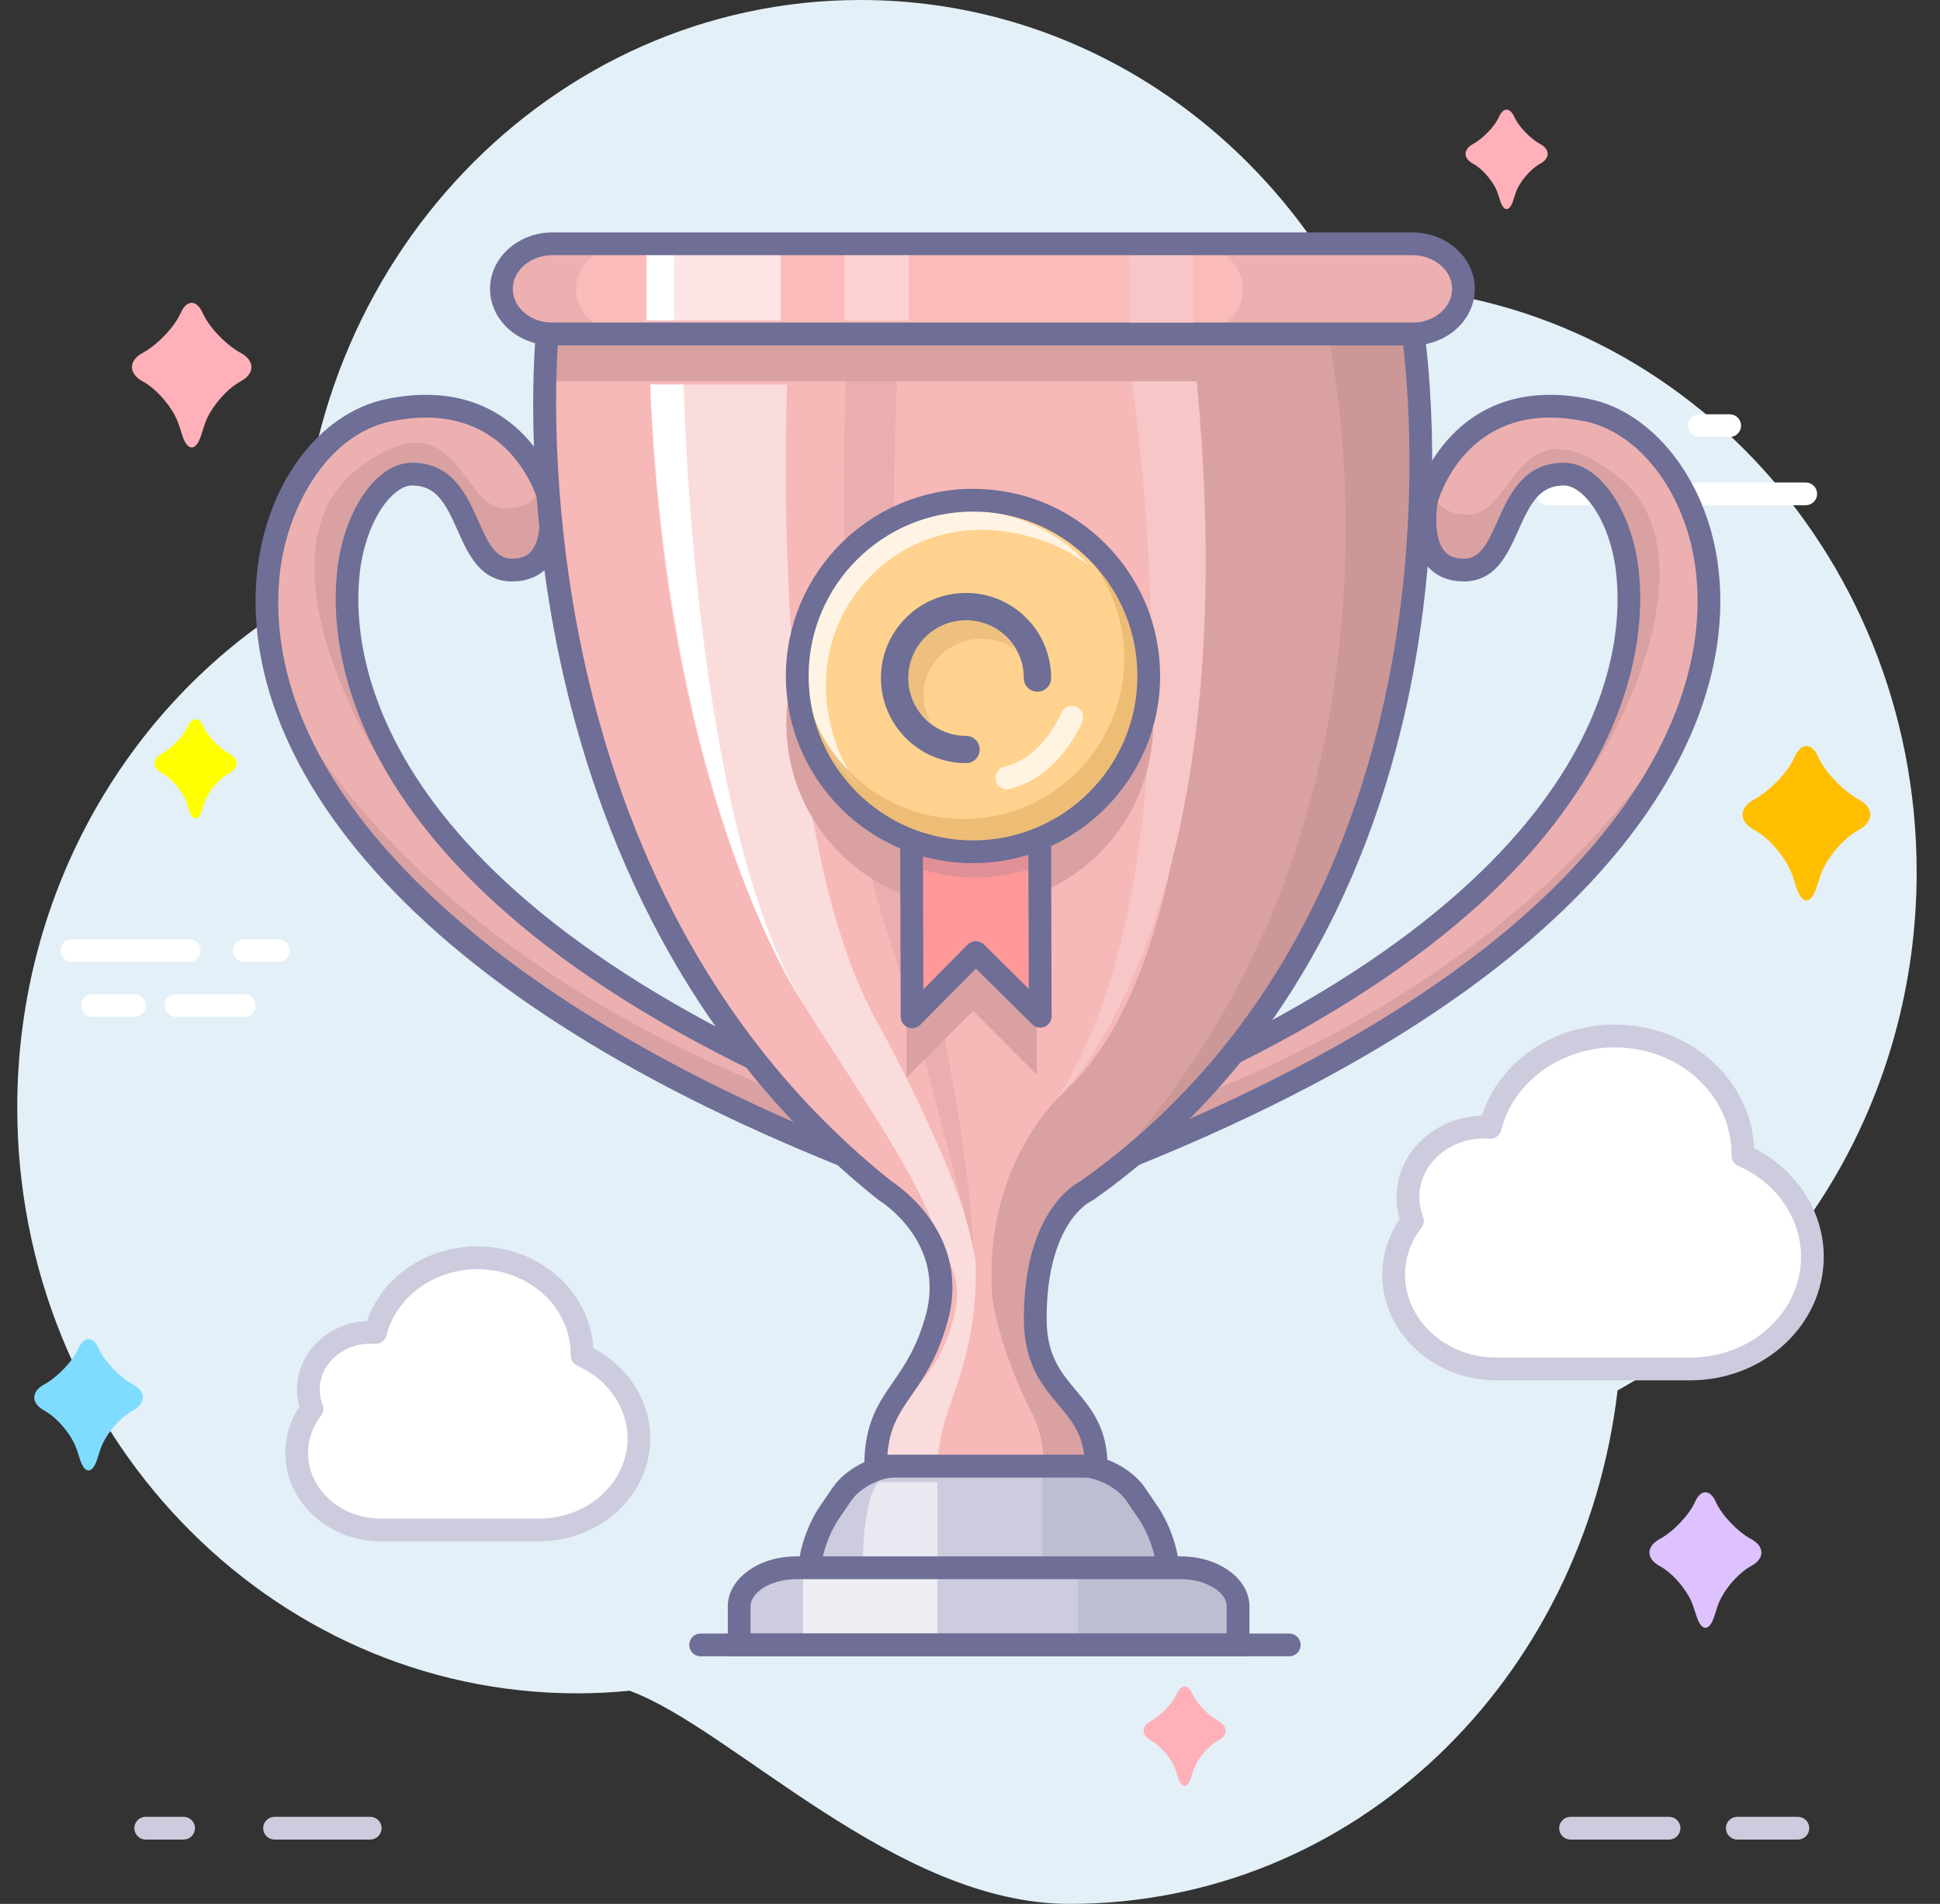 <?xml version="1.0" encoding="UTF-8"?> <svg xmlns:xlink="http://www.w3.org/1999/xlink" xmlns="http://www.w3.org/2000/svg" xml:space="preserve" style="enable-background:new 0 0 255.975 251.146;" viewBox="0 0 255.975 251.146" height="251.146px" width="255.975px" y="0px" x="0px" id="Layer_1" version="1.1"><rect x="0" y="0" width="255.975" height="251.146" fill="#333333" stroke="none"/> <g id="Layer_1_1_"> <path d="M252.896,115.048c0-42.68-33.093-77.274-73.912-77.274c-0.636,0-1.262,0.03-1.894,0.049 C164.203,15.18,140.573,0,113.541,0C72.72,0,39.628,34.6,39.628,77.28c0,0.554,0.029,1.1,0.04,1.652 C17.342,92.227,2.277,117.317,2.277,146.104c0,42.678,33.093,77.27,73.914,77.27c2.321,0,4.615-0.123,6.883-0.342 c13.558,4.969,35.069,28.115,58.029,28.115c37.732,0,67.832-29.563,72.33-67.734C236.896,170.465,252.896,144.715,252.896,115.048z" style="fill:#E3F0F7;"></path> <g style="display:none;" id="Layer_3_4_"> <g style="display:inline;"> <g> <path d="M83.635,140.439c0-11.564-10.059-20.938-22.467-20.938c-0.194,0-0.385,0.009-0.576,0.015 c-3.917-6.135-11.102-10.245-19.318-10.245c-12.408,0-22.469,9.372-22.469,20.935c0,0.15,0.009,0.297,0.012,0.447 c-6.784,3.602-11.364,10.397-11.364,18.197c0,11.562,10.059,20.934,22.468,20.934c0.705,0,1.403-0.033,2.092-0.094 c4.122,4.649,10.358,7.617,17.335,7.617c11.471,0,20.925-8.011,22.293-18.351C78.772,155.451,83.635,148.477,83.635,140.439z" style="fill:#D7F7E4;"></path> <path d="M49.347,178.807c-6.894,0-13.392-2.749-17.95-7.568c-0.499,0.03-0.993,0.045-1.477,0.045 c-13.216,0-23.968-10.063-23.968-22.434c0-7.768,4.329-14.997,11.357-19.076c0.247-12.171,10.902-22.003,23.964-22.003 c8.091,0,15.716,3.9,20.112,10.231c13.116,0.11,23.75,10.133,23.75,22.437c0,8.109-4.626,15.514-12.127,19.503 C71.16,170.752,61.136,178.807,49.347,178.807z M32.633,168.13l0.501,0.565c4.007,4.52,9.917,7.112,16.212,7.112 c10.575,0,19.52-7.329,20.806-17.047l0.105-0.796l0.72-0.354c6.882-3.384,11.157-9.963,11.157-17.172 c0-10.718-9.406-19.438-20.967-19.438c-0.128,0-0.255,0.005-0.382,0.009l-1,0.031l-0.458-0.718 c-3.762-5.892-10.68-9.552-18.054-9.552c-11.562,0-20.969,8.718-20.969,19.435l0.029,1.34l-0.814,0.433 c-6.518,3.46-10.567,9.925-10.567,16.872c0,10.716,9.406,19.434,20.968,19.434c0.637,0,1.296-0.029,1.96-0.088L32.633,168.13z" style="fill:#CCCCDE;"></path> </g> <path d="M60.789,118.75c-0.193,0-0.385,0.009-0.575,0.015 c-3.141-4.919-8.383-8.534-14.573-9.775c4.898,1.229,9.023,4.208,11.559,8.175c0.165-0.004,2.416,3.886,2.583,3.886 c10.647,0,15.601,5.738,15.601,15.659c0,6.896-2.583,11.291-8.704,14.301c-1.173,8.875-9.287,15.748-19.129,15.748 c-5.99,0-11.34-2.543-14.877-6.53c-0.591,0.049-1.189,0.075-1.794,0.075c-10.649,0-19.013-5.047-19.013-14.967 c0-6.682,2.989-9.973,8.432-13.938c-0.146-0.855-0.75-8.42,1.267-10.438c4.792-4.793,6.963-8.909,11.25-11.038 c-8.414,3.025-14.385,10.627-14.385,19.535c0,0.148,0.009,0.299,0.012,0.447C11.655,133.509,7.076,140.3,7.076,148.1 c0,11.562,10.059,20.938,22.468,20.938c0.707,0,1.402-0.035,2.093-0.098c4.121,4.647,10.356,7.617,17.336,7.617 c11.469,0,20.924-8.013,22.291-18.354c7.133-3.506,11.997-10.479,11.997-18.52C83.258,128.123,73.199,118.75,60.789,118.75z" style="opacity:0.1;fill:#6E6E96;enable-background:new ;"></path> <g> <path d="M28.811,151.761c0,0,11.635,2.277,11.635,13.662c0,0,3.133,19.343-8.976,33.027h27.96 c-0.277-0.387-24.422-32.645,2.449-51.816C45.491,156.004,28.811,151.761,28.811,151.761z" style="fill:#EDE3DA;"></path> <path d="M59.43,199.951H28.14l2.207-2.494c11.504-13.002,8.648-31.607,8.619-31.793l-0.02-0.24 c0-9.079-8.399-11.683-10.144-12.124c-0.238-0.053-0.361-0.084-0.361-0.084l0.658-2.926c0,0,0.139,0.026,0.39,0.089 c0.935,0.203,4.231,0.841,8.802,0.841c5.724,0,14.333-1.021,22.844-5.887l1.616,2.522c-6.631,4.731-10.568,10.71-11.702,17.771 c-2.415,15.029,8.337,30.228,9.571,31.91l1.75,2.387L59.43,199.951z M34.605,196.951H56.6 c-3.447-5.394-10.64-18.566-8.514-31.801c0.803-5.002,2.847-9.503,6.101-13.457c-6.069,2.011-11.71,2.526-15.897,2.526 c-0.464,0-0.915-0.006-1.352-0.018c2.654,2.276,4.973,5.786,5.007,11.104C42.206,167.042,44.376,183.638,34.605,196.951z" style="fill:#CCCCDE;"></path> </g> <g> <path d="M36.178,128.922" style="fill:#D57E58;"></path> </g> <path d="M54.905,151.73c0,0-17.653,22.793-4.085,46.721h8.611 C59.43,198.451,41.515,173.414,54.905,151.73z" style="opacity:0.11;fill:#6E6E96;enable-background:new ;"></path> </g> <g style="display:inline;"> <g> <path d="M253.475,139.156c0-10.828-9.42-19.604-21.04-19.604c-0.183,0-0.359,0.009-0.539,0.014 c-3.669-5.744-10.396-9.596-18.091-9.596c-11.62,0-21.041,8.777-21.041,19.604c0,0.141,0.009,0.279,0.012,0.418 c-6.354,3.375-10.644,9.74-10.644,17.043c0,10.826,9.421,19.605,21.04,19.605c0.66,0,1.312-0.033,1.96-0.091 c3.858,4.354,9.698,7.136,16.233,7.136c10.737,0,19.596-7.5,20.875-17.187C248.92,153.213,253.475,146.684,253.475,139.156z" style="fill:#D7F7E4;"></path> <path d="M221.365,175.185c-6.467,0-12.562-2.573-16.847-7.086c-0.46,0.027-0.904,0.041-1.347,0.041 c-12.429,0-22.54-9.468-22.54-21.105c0-7.289,4.053-14.077,10.637-17.92c0.262-11.426,10.271-20.646,22.536-20.646 c7.589,0,14.744,3.651,18.884,9.583c12.312,0.128,22.286,9.545,22.286,21.103c0,7.613-4.335,14.567-11.367,18.327 C241.852,167.63,232.437,175.185,221.365,175.185z M205.753,164.988l0.502,0.566c3.733,4.214,9.241,6.631,15.11,6.631 c9.857,0,18.192-6.828,19.388-15.883l0.105-0.796l0.72-0.354c6.413-3.155,10.396-9.285,10.396-15.997 c0-9.982-8.766-18.104-19.54-18.104c-0.109,0-0.216,0.004-0.322,0.007l-1.024,0.029l-0.456-0.715 c-3.508-5.492-9.956-8.903-16.827-8.903c-10.775,0-19.541,8.122-19.541,18.104l0.031,1.31l-0.815,0.433 c-6.074,3.227-9.848,9.25-9.848,15.719c0,9.983,8.766,18.105,19.54,18.105c0.587,0,1.185-0.027,1.827-0.085L205.753,164.988z" style="fill:#CCCCDE;"></path> </g> <path d="M232.081,118.845c-0.185,0-0.358,0.009-0.539,0.013 c-2.94-4.606-7.854-7.992-13.646-9.154c4.586,1.15,8.449,3.94,10.822,7.655c0.154-0.004,2.263,3.639,2.419,3.639 c9.971,0,14.608,5.374,14.608,14.664c0,6.459-2.42,10.574-8.148,13.396c-1.1,8.311-8.698,14.741-17.914,14.741 c-5.606,0-10.619-2.381-13.934-6.116c-0.558,0.047-1.112,0.071-1.683,0.071c-9.975,0-17.806-4.727-17.806-14.016 c0-6.258,2.8-9.34,7.896-13.055c-0.139-0.808-0.701-7.887,1.188-9.772c4.485-4.488,6.521-8.343,10.534-10.337 c-7.879,2.833-13.471,9.952-13.471,18.291c0,0.139,0.006,0.275,0.012,0.418c-6.354,3.373-10.646,9.736-10.646,17.041 c0,10.824,9.421,19.604,21.041,19.604c0.661,0,1.313-0.032,1.959-0.09c3.859,4.355,9.699,7.136,16.234,7.136 c10.739,0,19.594-7.5,20.875-17.188c6.68-3.285,11.231-9.812,11.231-17.342C253.122,127.623,243.702,118.845,232.081,118.845z" style="opacity:0.1;fill:#6E6E96;enable-background:new ;"></path> <g> <path d="M202.135,149.758c0,0,10.896,2.134,10.896,12.797c0,0,2.934,18.109-8.406,30.929h26.184 c-0.26-0.359-22.87-30.566,2.294-48.521C217.754,153.732,202.135,149.758,202.135,149.758z" style="fill:#EDE3DA;"></path> <path d="M230.809,194.983h-29.513l2.206-2.494c10.718-12.116,8.076-29.521,8.049-29.696l-0.02-0.238 c0-8.431-7.802-10.853-9.427-11.264c-0.224-0.05-0.34-0.079-0.34-0.079l0.658-2.926c0,0,0.132,0.024,0.368,0.084 c0.876,0.19,3.956,0.786,8.228,0.786c5.347,0,13.39-0.954,21.34-5.497l1.615,2.523c-6.193,4.419-9.868,10.003-10.923,16.596 c-2.249,14.062,7.798,28.227,8.951,29.796l1.755,2.388L230.809,194.983z M207.748,191.983h20.233 c-3.271-5.143-9.863-17.358-7.893-29.679c0.736-4.604,2.59-8.757,5.534-12.417c-5.577,1.803-10.748,2.269-14.604,2.269 c-0.344,0-0.681-0.004-1.011-0.01c2.418,2.148,4.49,5.411,4.523,10.29C214.78,164.099,216.781,179.527,207.748,191.983z" style="fill:#CCCCDE;"></path> </g> <g> <path d="M209.036,128.373" style="fill:#D57E58;"></path> </g> <path d="M226.571,149.73c0,0-16.53,21.344-3.823,43.752h8.062 C230.808,193.482,214.032,170.035,226.571,149.73z" style="opacity:0.11;fill:#6E6E96;enable-background:new ;"></path> </g> <g style="display:inline;"> <g> <path d="M216.773,140.916c0-16.621-14.461-30.094-32.299-30.094c-0.278,0-0.554,0.012-0.828,0.019 c-5.632-8.816-15.959-14.729-27.771-14.729c-17.838,0-32.301,13.475-32.301,30.096c0,0.215,0.014,0.428,0.018,0.646 c-9.755,5.181-16.339,14.944-16.339,26.155c0,16.621,14.462,30.099,32.3,30.099c1.014,0,2.018-0.049,3.008-0.14 c5.926,6.689,14.89,10.951,24.921,10.951c16.489,0,30.081-11.514,32.049-26.379 C209.782,162.498,216.773,152.469,216.773,140.916z" style="fill:#D7F7E4;"></path> <path d="M167.482,195.42c-9.84,0-19.102-3.962-25.536-10.896c-0.805,0.057-1.606,0.085-2.393,0.085 c-18.637,0-33.8-14.175-33.8-31.599c0-11.044,6.23-21.321,16.322-27.034c0.134-17.315,15.245-31.363,33.8-31.363 c11.535,0,22.398,5.615,28.566,14.71c0.011,0,0.021,0,0.032,0c18.637,0,33.799,14.173,33.799,31.594 c0,11.516-6.635,22.026-17.37,27.612C198.444,183.914,184.226,195.42,167.482,195.42z M143.18,181.405l0.504,0.569 c5.881,6.638,14.555,10.445,23.798,10.445c15.53,0,28.67-10.78,30.562-25.076l0.105-0.795l0.72-0.354 c10.118-4.978,16.404-14.664,16.404-25.279c0-15.767-13.816-28.594-30.799-28.594c-0.182,0-0.362,0.006-0.543,0.011 l-1.094,0.028l-0.455-0.713c-5.531-8.658-15.688-14.036-26.507-14.036c-16.983,0-30.801,12.828-30.801,28.596 c0,0.105,0.004,0.211,0.008,0.317l0.025,1.223l-0.812,0.432c-9.587,5.091-15.542,14.605-15.542,24.83 c0,15.77,13.817,28.599,30.8,28.599c0.939,0,1.906-0.045,2.871-0.134L143.18,181.405z" style="fill:#CCCCDE;"></path> </g> <path d="M183.931,109.738c-0.276,0-0.552,0.012-0.827,0.019 c-4.516-7.07-12.051-12.269-20.949-14.052c7.041,1.766,12.972,6.049,16.614,11.751c0.237-0.006,3.475,5.586,3.713,5.586 c15.309,0,22.43,8.248,22.43,22.511c0,9.914-3.716,16.232-12.514,20.563c-1.687,12.754-13.353,22.635-27.5,22.635 c-8.609,0-16.302-3.656-21.387-9.395c-0.851,0.069-1.71,0.112-2.58,0.112c-15.31,0-27.332-7.254-27.332-21.516 c0-9.604,4.298-14.336,12.12-20.039c-0.209-1.234-1.077-12.104,1.82-15.002c6.89-6.89,10.011-12.808,16.174-15.868 c-12.096,4.35-20.679,15.277-20.679,28.08c0,0.215,0.011,0.428,0.017,0.646c-9.756,5.177-16.34,14.946-16.34,26.155 c0,16.621,14.461,30.099,32.3,30.099c1.017,0,2.017-0.049,3.008-0.138c5.925,6.689,14.891,10.949,24.922,10.949 c16.487,0,30.078-11.514,32.046-26.379c10.255-5.043,17.244-15.07,17.244-26.623C216.231,123.211,201.77,109.738,183.931,109.738 z" style="opacity:0.1;fill:#6E6E96;enable-background:new ;"></path> <g> <path d="M137.959,157.193c0,0,16.727,3.271,16.727,19.643c0,0,4.504,27.808-12.903,47.48h40.194 c-0.397-0.558-35.106-46.922,3.521-74.484C161.939,163.293,137.959,157.193,137.959,157.193z" style="fill:#EDE3DA;"></path> <path d="M181.977,225.816h-43.524l2.207-2.494c16.742-18.922,12.59-45.976,12.546-46.246l-0.02-0.24 c0-13.556-12.513-17.42-15.085-18.07c-0.336-0.073-0.512-0.118-0.512-0.118l0.658-2.926c0,0,0.193,0.037,0.54,0.123 c1.35,0.295,6.156,1.228,12.81,1.228c8.306,0,20.8-1.482,33.157-8.543l1.615,2.523c-9.675,6.904-15.424,15.638-17.087,25.96 c-3.517,21.837,12.081,43.926,13.871,46.372l1.746,2.386L181.977,225.816z M144.972,222.816h34.147 c-4.572-6.933-15.968-26.604-12.799-46.28c1.267-7.861,4.705-14.853,10.255-20.882c-9.523,3.547-18.481,4.418-24.979,4.418 c-1.403,0-2.726-0.039-3.955-0.104c4.313,3.099,8.505,8.286,8.544,16.749C156.523,178.925,159.875,203.589,144.972,222.816z" style="fill:#CCCCDE;"></path> </g> <g> <path d="M148.552,124.362" style="fill:#D57E58;"></path> </g> <path d="M175.472,157.148c0,0-25.378,32.766-5.873,67.164h12.378 C181.977,224.313,156.223,188.32,175.472,157.148z" style="opacity:0.11;fill:#6E6E96;enable-background:new ;"></path> </g> <g style="display:inline;"> <g> <path d="M144.936,142.027c0-13.646-11.873-24.707-26.517-24.707c-0.229,0-0.454,0.01-0.68,0.016 c-4.624-7.238-13.103-12.092-22.801-12.092c-14.644,0-26.518,11.063-26.518,24.706c0,0.178,0.012,0.354,0.015,0.529 c-8.01,4.252-13.414,12.271-13.414,21.477c0,13.646,11.872,24.707,26.519,24.707c0.832,0,1.654-0.041,2.469-0.104 c4.864,5.483,12.224,8.983,20.46,8.983c13.537,0,24.695-9.451,26.309-21.651C139.196,159.746,144.936,151.514,144.936,142.027z" style="fill:#D7F7E4;"></path> <path d="M104.469,187.042c-8.108,0-15.747-3.248-21.08-8.938c-0.655,0.039-1.265,0.059-1.849,0.059 c-15.45,0-28.019-11.757-28.019-26.207c0-9.118,5.111-17.604,13.402-22.355c0.2-14.29,12.69-25.856,28.015-25.856 c9.509,0,18.468,4.606,23.596,12.076c15.395,0.059,27.901,11.793,27.901,26.207c0,9.511-5.454,18.196-14.288,22.849 C130.05,177.568,118.3,187.042,104.469,187.042z M84.636,175.005l0.495,0.559c4.78,5.388,11.829,8.479,19.338,8.479 c12.617,0,23.288-8.748,24.821-20.348l0.105-0.795l0.72-0.354c8.216-4.045,13.32-11.907,13.32-20.518 c0-12.797-11.223-23.207-25.017-23.207c-0.149,0-0.295,0.005-0.441,0.009l-1.046,0.028l-0.456-0.714 c-4.492-7.031-12.744-11.399-21.537-11.399c-13.795,0-25.018,10.41-25.018,23.206l0.03,1.423l-0.812,0.432 c-7.783,4.131-12.617,11.853-12.617,20.151c0,12.797,11.223,23.207,25.019,23.207c0.72,0,1.489-0.032,2.352-0.1L84.636,175.005z" style="fill:#CCCCDE;"></path> </g> <path d="M117.973,116.432c-0.228,0-0.452,0.009-0.679,0.015 c-3.707-5.805-9.895-10.072-17.199-11.537c5.78,1.45,10.648,4.966,13.641,9.647c0.194-0.006,2.852,4.586,3.049,4.586 c12.566,0,18.414,6.771,18.414,18.479c0,8.139-3.051,13.326-10.271,16.881c-1.384,10.474-10.961,18.584-22.576,18.584 c-7.068,0-13.384-3.004-17.559-7.715c-0.698,0.062-1.404,0.096-2.118,0.096c-12.568,0-22.438-5.957-22.438-17.664 c0-7.885,3.528-11.77,9.949-16.45c-0.171-1.017-0.884-9.938,1.496-12.316c5.655-5.657,8.218-10.515,13.277-13.028 c-9.931,3.571-16.979,12.542-16.979,23.055c0,0.176,0.011,0.352,0.016,0.526c-8.012,4.25-13.415,12.271-13.415,21.478 c0,13.645,11.873,24.707,26.518,24.707c0.834,0,1.655-0.041,2.469-0.109c4.864,5.488,12.225,8.988,20.461,8.988 c13.536,0,24.693-9.451,26.311-21.656c8.418-4.141,14.158-12.371,14.158-21.854C144.491,127.494,132.618,116.432,117.973,116.432 z" style="opacity:0.1;fill:#6E6E96;enable-background:new ;"></path> <g> <path d="M80.232,155.391c0,0,13.731,2.688,13.731,16.129c0,0,3.697,22.821-10.595,38.977h33 c-0.328-0.455-28.824-38.52,2.89-61.152C99.918,160.398,80.232,155.391,80.232,155.391z" style="fill:#EDE3DA;"></path> <path d="M116.368,211.997h-36.33l2.206-2.494c13.636-15.413,10.273-37.522,10.237-37.743l-0.019-0.239 c0-10.928-10.095-14.05-12.18-14.577c-0.277-0.062-0.421-0.098-0.421-0.098l0.658-2.926c0,0,0.161,0.03,0.45,0.103 c1.105,0.241,5.024,1,10.454,1c6.787,0,16.996-1.211,27.09-6.98l1.616,2.523c-7.892,5.633-12.577,12.755-13.924,21.168 c-2.86,17.867,9.888,35.854,11.351,37.847l1.753,2.388L116.368,211.997z M86.53,208.997h26.991 c-3.932-6.046-12.823-21.843-10.278-37.737c0.989-6.178,3.596-11.705,7.777-16.519c-7.479,2.623-14.467,3.281-19.597,3.281 c-0.832,0-1.628-0.017-2.388-0.045c3.334,2.627,6.391,6.832,6.427,13.425C95.756,173.339,98.41,193.244,86.53,208.997z" style="fill:#CCCCDE;"></path> </g> <g> <path d="M88.928,128.438" style="fill:#D57E58;"></path> </g> <path d="M111.028,155.355c0,0-20.835,26.897-4.82,55.141h10.162 C116.369,210.496,95.225,180.945,111.028,155.355z" style="opacity:0.11;fill:#6E6E96;enable-background:new ;"></path> </g> <g style="display:inline;"> <g> <path d="M252.159,166.164c0-12.344-10.74-22.35-23.988-22.35c-0.202,0-0.406,0.008-0.61,0.014 c-4.187-6.549-11.854-10.938-20.625-10.938c-13.248,0-23.984,10.008-23.984,22.35c0,0.162,0.012,0.318,0.014,0.479 c-7.244,3.851-12.135,11.105-12.135,19.433c0,12.348,10.735,22.354,23.984,22.354c0.753,0,1.497-0.039,2.229-0.104 c4.399,4.969,11.062,8.135,18.512,8.135c12.245,0,22.339-8.553,23.799-19.592C246.965,182.191,252.159,174.746,252.159,166.164z" style="fill:#D7F7E4;"></path> <path d="M215.556,207.036c-7.355,0-14.281-2.938-19.127-8.084c-0.557,0.035-1.091,0.053-1.614,0.053 c-14.052,0-25.484-10.7-25.484-23.854c0-8.271,4.622-15.974,12.125-20.311c0.228-12.967,11.57-23.45,25.48-23.45 c8.62,0,16.746,4.166,21.42,10.925c13.97,0.093,25.304,10.756,25.304,23.849c0,8.631-4.937,16.519-12.936,20.765 C238.783,198.447,228.112,207.036,215.556,207.036z M197.666,195.841l0.501,0.566c4.293,4.849,10.631,7.629,17.389,7.629 c11.341,0,20.933-7.862,22.312-18.288l0.105-0.795l0.719-0.354c7.382-3.64,11.968-10.704,11.968-18.435 c0-11.496-10.088-20.85-22.488-20.85c-0.146,0-0.294,0.005-0.441,0.009l-0.976,0.028l-0.457-0.716 c-4.04-6.319-11.459-10.245-19.361-10.245c-12.397,0-22.484,9.354-22.484,20.85l0.024,1.374l-0.807,0.429 c-6.994,3.718-11.339,10.656-11.339,18.108c0,11.499,10.087,20.854,22.484,20.854c0.664,0,1.351-0.032,2.098-0.098 L197.666,195.841z" style="fill:#CCCCDE;"></path> </g> <path d="M227.767,143.008c-0.206,0-0.409,0.013-0.614,0.017 c-3.354-5.25-8.948-9.111-15.558-10.438c5.229,1.313,9.633,4.492,12.339,8.729c0.175-0.004,2.579,4.147,2.757,4.147 c11.368,0,16.655,6.123,16.655,16.72c0,7.36-2.757,12.055-9.291,15.27c-1.252,9.473-9.915,16.814-20.423,16.814 c-6.396,0-12.106-2.722-15.884-6.98c-0.631,0.055-1.271,0.086-1.916,0.086c-11.368,0-20.299-5.389-20.299-15.979 c0-7.136,3.188-10.646,9.002-14.886c-0.156-0.918-0.805-8.985,1.353-11.141c5.116-5.117,7.436-9.514,12.011-11.785 c-8.979,3.229-15.356,11.346-15.356,20.854c0,0.157,0.013,0.315,0.017,0.479c-7.246,3.846-12.138,11.104-12.138,19.428 c0,12.345,10.738,22.353,23.988,22.353c0.754,0,1.496-0.035,2.23-0.103c4.401,4.968,11.061,8.134,18.509,8.134 c12.245,0,22.338-8.554,23.8-19.593c7.614-3.741,12.812-11.19,12.812-19.77C251.754,153.016,241.016,143.008,227.767,143.008z" style="opacity:0.1;fill:#6E6E96;enable-background:new ;"></path> <g> <path d="M193.625,178.252c0,0,12.422,2.433,12.422,14.588c0,0,3.345,20.646-9.584,35.261h29.853 c-0.296-0.41-26.072-34.849,2.615-55.318C211.435,182.783,193.625,178.252,193.625,178.252z" style="fill:#EDE3DA;"></path> <path d="M226.316,229.6h-33.183l2.207-2.494c12.288-13.891,9.258-33.828,9.227-34.028l-0.02-0.238 c0-9.771-9.035-12.571-10.908-13.045c-0.252-0.056-0.384-0.089-0.384-0.089l0.658-2.926c0,0,0.147,0.028,0.412,0.094 c0.999,0.218,4.531,0.902,9.427,0.902c6.122,0,15.331-1.093,24.435-6.297l1.615,2.523c-7.106,5.071-11.324,11.481-12.537,19.053 c-2.579,16.109,8.921,32.334,10.241,34.132l1.754,2.388L226.316,229.6z M199.609,226.6h23.868 c-3.633-5.64-11.454-19.779-9.174-34.019c0.872-5.444,3.125-10.332,6.725-14.61c-6.595,2.235-12.737,2.805-17.275,2.805 c-0.6,0-1.179-0.01-1.738-0.027c2.909,2.411,5.498,6.182,5.533,11.973C207.82,194.534,210.169,212.37,199.609,226.6z" style="fill:#CCCCDE;"></path> </g> <g> <path d="M201.493,153.871" style="fill:#D57E58;"></path> </g> <path d="M221.485,178.219c0,0-18.847,24.334-4.36,49.882h9.191 C226.316,228.1,207.189,201.369,221.485,178.219z" style="opacity:0.11;fill:#6E6E96;enable-background:new ;"></path> </g> <g style="display:inline;"> <g> <path d="M87.893,164.313c0-13.111-11.408-23.738-25.479-23.738c-0.221,0-0.437,0.008-0.653,0.014 c-4.443-6.955-12.589-11.612-21.907-11.612c-14.07,0-25.479,10.629-25.479,23.735c0,0.17,0.011,0.336,0.015,0.506 C6.694,157.302,1.5,165.011,1.5,173.857c0,13.106,11.407,23.735,25.479,23.735c0.8,0,1.59-0.041,2.372-0.104 c4.674,5.271,11.745,8.639,19.659,8.639c13.007,0,23.729-9.082,25.279-20.809C82.378,181.336,87.893,173.427,87.893,164.313z" style="fill:#D7F7E4;"></path> <path d="M49.01,207.628c-7.795,0-15.142-3.122-20.278-8.592c-0.622,0.038-1.201,0.057-1.753,0.057 C12.103,199.093,0,187.772,0,173.857c0-8.773,4.911-16.938,12.877-21.518c0.213-13.744,12.232-24.863,26.977-24.863 c9.147,0,17.765,4.424,22.703,11.599c14.811,0.072,26.836,11.366,26.836,25.238c0,9.149-5.242,17.507-13.734,21.991 C73.628,198.516,62.319,207.628,49.01,207.628z M29.977,195.934l0.496,0.56c4.584,5.169,11.341,8.134,18.537,8.134 c12.094,0,22.323-8.386,23.792-19.505l0.105-0.795l0.719-0.354c7.875-3.878,12.766-11.411,12.766-19.66 c0-12.263-10.757-22.238-23.979-22.238c-0.162,0-0.321,0.005-0.48,0.01l-0.98,0.026l-0.457-0.715 c-4.303-6.735-12.213-10.92-20.643-10.92c-13.222,0-23.979,9.975-23.979,22.235l0.036,1.396l-0.818,0.435 C7.634,158.502,3,165.903,3,173.857c0,12.261,10.757,22.235,23.979,22.235c0.684,0,1.421-0.032,2.252-0.099L29.977,195.934z" style="fill:#CCCCDE;"></path> </g> <path d="M61.986,139.719c-0.219,0-0.435,0.011-0.651,0.017 c-3.562-5.578-9.506-9.678-16.525-11.086c5.553,1.393,10.231,4.771,13.106,9.27c0.186-0.004,2.738,4.406,2.928,4.406 c12.076,0,17.692,6.506,17.692,17.758c0,7.82-2.93,12.805-9.87,16.221c-1.33,10.064-10.531,17.855-21.693,17.855 c-6.792,0-12.859-2.885-16.871-7.412c-0.67,0.057-1.348,0.092-2.035,0.092c-12.075,0-21.561-5.723-21.561-16.975 c0-7.574,3.391-11.307,9.561-15.807c-0.165-0.976-0.85-9.55,1.438-11.837c5.435-5.434,7.896-10.102,12.758-12.516 c-9.541,3.43-16.312,12.051-16.312,22.146c0,0.17,0.01,0.338,0.014,0.508c-7.696,4.084-12.889,11.793-12.889,20.639 c0,13.107,11.406,23.736,25.479,23.736c0.801,0,1.591-0.039,2.373-0.105c4.674,5.273,11.745,8.64,19.659,8.64 c13.006,0,23.728-9.08,25.277-20.81c8.09-3.979,13.604-11.891,13.604-21.002C87.466,150.345,76.058,139.719,61.986,139.719z" style="opacity:0.1;fill:#6E6E96;enable-background:new ;"></path> <g> <path d="M25.723,177.152c0,0,13.193,2.584,13.193,15.496c0,0,3.553,21.932-10.18,37.451h31.707 c-0.313-0.438-27.693-37.017,2.777-58.761C44.638,181.963,25.723,177.152,25.723,177.152z" style="fill:#EDE3DA;"></path> <path d="M60.444,231.599H25.406l2.207-2.494c13.11-14.815,9.857-36.005,9.823-36.217l-0.02-0.24 c0-10.453-9.661-13.442-11.659-13.948c-0.266-0.059-0.405-0.094-0.405-0.094l0.659-2.926c0,0,0.154,0.029,0.433,0.099 c1.061,0.231,4.819,0.96,10.029,0.96c6.515,0,16.314-1.163,26.003-6.702l1.616,2.522c-7.562,5.397-12.054,12.22-13.351,20.279 c-2.752,17.112,9.483,34.423,10.888,36.341l1.748,2.386L60.444,231.599z M31.892,228.599h25.711 c-3.808-5.89-12.268-21.042-9.824-36.237c0.943-5.865,3.402-11.122,7.337-15.709c-7.116,2.464-13.757,3.086-18.644,3.086 c-0.734,0-1.439-0.014-2.115-0.038c3.159,2.539,6.022,6.566,6.058,12.829C40.701,194.417,43.23,213.474,31.892,228.599z" style="fill:#CCCCDE;"></path> </g> <g> <path d="M34.078,151.254" style="fill:#D57E58;"></path> </g> <path d="M55.313,177.117c0,0-20.02,25.848-4.633,52.982h9.764 C60.444,230.1,40.129,201.707,55.313,177.117z" style="opacity:0.11;fill:#6E6E96;enable-background:new ;"></path> </g> </g> <g style="display:none;" id="Layer_3_3_"> <g style="display:inline;"> <g> <path d="M84.635,140.439c0-11.564-10.059-20.938-22.467-20.938c-0.194,0-0.385,0.009-0.576,0.015 c-3.917-6.135-11.102-10.245-19.318-10.245c-12.408,0-22.469,9.372-22.469,20.935c0,0.15,0.009,0.297,0.012,0.447 c-6.784,3.602-11.364,10.397-11.364,18.197c0,11.562,10.059,20.934,22.468,20.934c0.705,0,1.403-0.033,2.092-0.094 c4.122,4.649,10.358,7.617,17.335,7.617c11.471,0,20.925-8.011,22.293-18.351C79.772,155.451,84.635,148.477,84.635,140.439z" style="fill:#D7F7E4;"></path> <path d="M50.347,178.807c-6.894,0-13.392-2.749-17.95-7.568c-0.499,0.03-0.993,0.045-1.477,0.045 c-13.216,0-23.968-10.063-23.968-22.434c0-7.768,4.329-14.997,11.357-19.076c0.247-12.171,10.902-22.003,23.964-22.003 c8.091,0,15.716,3.9,20.112,10.231c13.116,0.11,23.75,10.133,23.75,22.437c0,8.109-4.626,15.514-12.127,19.503 C72.16,170.752,62.136,178.807,50.347,178.807z M33.633,168.13l0.501,0.565c4.007,4.52,9.917,7.112,16.212,7.112 c10.575,0,19.52-7.329,20.806-17.047l0.105-0.796l0.72-0.354c6.882-3.384,11.157-9.963,11.157-17.172 c0-10.718-9.406-19.438-20.967-19.438c-0.128,0-0.255,0.005-0.382,0.009l-1,0.031l-0.458-0.718 c-3.762-5.892-10.68-9.552-18.054-9.552c-11.562,0-20.969,8.718-20.969,19.435l0.029,1.34l-0.814,0.433 c-6.518,3.46-10.567,9.925-10.567,16.872c0,10.716,9.406,19.434,20.968,19.434c0.637,0,1.296-0.029,1.96-0.088L33.633,168.13z" style="fill:#CCCCDE;"></path> </g> <path d="M61.789,118.75c-0.193,0-0.385,0.009-0.575,0.015 c-3.141-4.919-8.383-8.534-14.573-9.775c4.898,1.229,9.023,4.208,11.559,8.175c0.165-0.004,2.416,3.886,2.583,3.886 c10.647,0,15.601,5.738,15.601,15.659c0,6.896-2.583,11.291-8.704,14.301c-1.173,8.875-9.287,15.748-19.129,15.748 c-5.99,0-11.34-2.543-14.877-6.532c-0.591,0.051-1.189,0.077-1.794,0.077c-10.649,0-19.013-5.047-19.013-14.967 c0-6.682,2.989-9.973,8.432-13.938c-0.146-0.857-0.75-8.421,1.267-10.438c4.792-4.793,6.963-8.909,11.25-11.038 c-8.414,3.025-14.385,10.627-14.385,19.534c0,0.148,0.009,0.299,0.012,0.447c-6.787,3.604-11.365,10.396-11.365,18.197 c0,11.562,10.059,20.936,22.468,20.936c0.707,0,1.402-0.035,2.093-0.096c4.121,4.647,10.356,7.617,17.336,7.617 c11.469,0,20.924-8.013,22.291-18.354c7.133-3.506,11.997-10.479,11.997-18.52C84.258,128.123,74.199,118.75,61.789,118.75z" style="opacity:0.1;fill:#6E6E96;enable-background:new ;"></path> <g> <path d="M29.811,151.761c0,0,11.635,2.277,11.635,13.662c0,0,3.133,19.343-8.976,33.027h27.96 c-0.277-0.387-24.422-32.643,2.449-51.816C46.491,156.004,29.811,151.761,29.811,151.761z" style="fill:#EDE3DA;"></path> <path d="M60.43,199.951H29.14l2.207-2.494c11.504-13.002,8.648-31.607,8.619-31.793l-0.02-0.24 c0-9.079-8.399-11.683-10.144-12.124c-0.238-0.053-0.361-0.084-0.361-0.084l0.658-2.926c0,0,0.139,0.026,0.39,0.089 c0.935,0.203,4.231,0.841,8.802,0.841c5.724,0,14.333-1.021,22.844-5.887l1.616,2.522c-6.631,4.732-10.568,10.711-11.702,17.772 c-2.414,15.028,8.337,30.226,9.571,31.908l1.75,2.387L60.43,199.951z M35.605,196.951H57.6 c-3.447-5.393-10.64-18.565-8.514-31.799c0.804-5.003,2.848-9.504,6.102-13.459c-6.069,2.011-11.711,2.526-15.897,2.526 c-0.464,0-0.915-0.006-1.352-0.018c2.654,2.276,4.973,5.786,5.007,11.104C43.206,167.042,45.376,183.638,35.605,196.951z" style="fill:#CCCCDE;"></path> </g> <g> <path d="M37.178,128.922" style="fill:#D57E58;"></path> </g> <path d="M55.905,151.73c0,0-17.653,22.793-4.085,46.721h8.611 C60.43,198.451,42.515,173.414,55.905,151.73z" style="opacity:0.11;fill:#6E6E96;enable-background:new ;"></path> </g> <g style="display:inline;"> <g> <path d="M254.475,139.156c0-10.828-9.42-19.604-21.04-19.604c-0.183,0-0.359,0.009-0.539,0.014 c-3.669-5.744-10.396-9.596-18.091-9.596c-11.62,0-21.041,8.777-21.041,19.604c0,0.141,0.009,0.279,0.012,0.418 c-6.354,3.375-10.644,9.74-10.644,17.043c0,10.826,9.421,19.605,21.04,19.605c0.66,0,1.312-0.033,1.96-0.091 c3.858,4.355,9.698,7.136,16.233,7.136c10.738,0,19.596-7.5,20.875-17.187C249.92,153.213,254.475,146.684,254.475,139.156z" style="fill:#D7F7E4;"></path> <path d="M222.365,175.185c-6.468,0-12.563-2.573-16.847-7.086c-0.46,0.027-0.904,0.041-1.347,0.041 c-12.429,0-22.54-9.468-22.54-21.105c0-7.289,4.053-14.077,10.637-17.92c0.262-11.426,10.271-20.646,22.536-20.646 c7.589,0,14.744,3.651,18.884,9.583c12.312,0.128,22.286,9.545,22.286,21.103c0,7.613-4.335,14.567-11.367,18.327 C242.852,167.63,233.437,175.185,222.365,175.185z M206.753,164.988l0.502,0.566c3.732,4.214,9.24,6.631,15.11,6.631 c9.857,0,18.192-6.828,19.388-15.883l0.105-0.796l0.72-0.354c6.413-3.155,10.396-9.285,10.396-15.997 c0-9.982-8.766-18.104-19.54-18.104c-0.109,0-0.216,0.004-0.322,0.007l-1.024,0.029l-0.456-0.715 c-3.508-5.492-9.956-8.903-16.827-8.903c-10.775,0-19.541,8.122-19.541,18.104l0.031,1.31l-0.815,0.433 c-6.074,3.227-9.848,9.25-9.848,15.719c0,9.983,8.766,18.105,19.54,18.105c0.587,0,1.185-0.027,1.827-0.085L206.753,164.988z" style="fill:#CCCCDE;"></path> </g> <path d="M233.081,118.845c-0.184,0-0.358,0.009-0.539,0.013 c-2.94-4.606-7.853-7.992-13.646-9.154c4.586,1.15,8.449,3.94,10.822,7.655c0.154-0.004,2.263,3.639,2.419,3.639 c9.971,0,14.608,5.374,14.608,14.664c0,6.459-2.42,10.574-8.148,13.396c-1.1,8.311-8.698,14.741-17.914,14.741 c-5.606,0-10.619-2.381-13.934-6.116c-0.557,0.047-1.112,0.071-1.682,0.071c-9.975,0-17.806-4.727-17.806-14.016 c0-6.256,2.8-9.338,7.896-13.055c-0.139-0.806-0.701-7.886,1.188-9.771c4.486-4.488,6.521-8.343,10.535-10.337 c-7.879,2.833-13.471,9.952-13.471,18.292c0,0.139,0.006,0.275,0.012,0.418c-6.355,3.373-10.646,9.736-10.646,17.041 c0,10.824,9.42,19.604,21.041,19.604c0.661,0,1.313-0.031,1.959-0.089c3.859,4.355,9.699,7.134,16.234,7.134 c10.74,0,19.594-7.5,20.875-17.187c6.68-3.285,11.232-9.813,11.232-17.342C254.122,127.623,244.702,118.845,233.081,118.845z" style="opacity:0.1;fill:#6E6E96;enable-background:new ;"></path> <g> <path d="M203.135,149.758c0,0,10.896,2.134,10.896,12.797c0,0,2.934,18.109-8.406,30.929h26.184 c-0.26-0.359-22.87-30.566,2.294-48.521C218.754,153.732,203.135,149.758,203.135,149.758z" style="fill:#EDE3DA;"></path> <path d="M231.809,194.983h-29.513l2.206-2.494c10.718-12.116,8.076-29.521,8.049-29.696l-0.02-0.238 c0-8.431-7.802-10.853-9.427-11.264c-0.224-0.05-0.34-0.079-0.34-0.079l0.658-2.926c0,0,0.132,0.024,0.368,0.084 c0.876,0.19,3.956,0.786,8.228,0.786c5.347,0,13.39-0.954,21.34-5.497l1.615,2.523c-6.193,4.419-9.868,10.003-10.923,16.596 c-2.249,14.062,7.798,28.227,8.951,29.796l1.755,2.388L231.809,194.983z M208.748,191.983h20.233 c-3.271-5.143-9.863-17.358-7.893-29.679c0.736-4.604,2.59-8.757,5.534-12.417c-5.577,1.803-10.748,2.269-14.604,2.269 c-0.344,0-0.681-0.004-1.011-0.01c2.418,2.148,4.49,5.411,4.523,10.29C215.78,164.099,217.781,179.527,208.748,191.983z" style="fill:#CCCCDE;"></path> </g> <g> <path d="M210.036,128.373" style="fill:#D57E58;"></path> </g> <path d="M227.571,149.73c0,0-16.53,21.344-3.823,43.752h8.062 C231.808,193.482,215.032,170.035,227.571,149.73z" style="opacity:0.11;fill:#6E6E96;enable-background:new ;"></path> </g> <g style="display:inline;"> <g> <path d="M217.773,140.916c0-16.621-14.461-30.094-32.299-30.094c-0.278,0-0.554,0.012-0.828,0.019 c-5.632-8.816-15.959-14.729-27.771-14.729c-17.838,0-32.301,13.475-32.301,30.096c0,0.215,0.014,0.428,0.018,0.646 c-9.755,5.18-16.339,14.945-16.339,26.156c0,16.621,14.462,30.099,32.3,30.099c1.014,0,2.018-0.051,3.008-0.14 c5.926,6.689,14.89,10.951,24.921,10.951c16.489,0,30.081-11.514,32.049-26.379 C210.782,162.498,217.773,152.469,217.773,140.916z" style="fill:#D7F7E4;"></path> <path d="M168.482,195.421c-9.84,0-19.103-3.962-25.537-10.897c-0.817,0.057-1.619,0.086-2.392,0.086 c-18.637,0-33.8-14.175-33.8-31.599c0-11.045,6.229-21.323,16.322-27.035c0.134-17.315,15.245-31.363,33.8-31.363 c11.535,0,22.398,5.615,28.566,14.71c18.652-0.032,33.831,14.163,33.831,31.594c0,11.516-6.635,22.026-17.37,27.613 C199.444,183.915,185.226,195.421,168.482,195.421z M144.181,181.408l0.503,0.566c5.88,6.639,14.555,10.446,23.798,10.446 c15.53,0,28.67-10.78,30.562-25.076l0.105-0.795l0.72-0.354c10.118-4.979,16.404-14.665,16.404-25.28 c0-15.767-13.816-28.594-30.799-28.594c-0.182,0-0.362,0.006-0.543,0.011l-1.094,0.028l-0.455-0.713 c-5.531-8.658-15.688-14.036-26.507-14.036c-16.983,0-30.801,12.828-30.801,28.596c0,0.105,0.004,0.211,0.008,0.317l0.025,1.223 l-0.812,0.432c-9.587,5.09-15.542,14.604-15.542,24.831c0,15.77,13.817,28.599,30.8,28.599c0.919,0,1.886-0.045,2.874-0.134 L144.181,181.408z" style="fill:#CCCCDE;"></path> </g> <path d="M184.931,109.738c-0.276,0-0.552,0.012-0.827,0.019 c-4.516-7.07-12.051-12.269-20.949-14.052c7.041,1.766,12.972,6.049,16.614,11.751c0.237-0.006,3.475,5.586,3.713,5.586 c15.309,0,22.43,8.248,22.43,22.511c0,9.914-3.716,16.232-12.514,20.563c-1.687,12.754-13.353,22.635-27.5,22.635 c-8.609,0-16.302-3.656-21.387-9.395c-0.851,0.069-1.71,0.112-2.58,0.112c-15.31,0-27.332-7.254-27.332-21.516 c0-9.604,4.298-14.336,12.12-20.039c-0.209-1.234-1.077-12.104,1.82-15.002c6.89-6.89,10.011-12.808,16.174-15.868 c-12.096,4.35-20.679,15.277-20.679,28.08c0,0.215,0.011,0.428,0.017,0.646c-9.756,5.177-16.34,14.946-16.34,26.155 c0,16.621,14.461,30.099,32.3,30.099c1.017,0,2.017-0.049,3.008-0.135c5.925,6.688,14.891,10.946,24.922,10.946 c16.487,0,30.078-11.514,32.046-26.379c10.255-5.043,17.244-15.067,17.244-26.623 C217.231,123.211,202.77,109.738,184.931,109.738z" style="opacity:0.1;fill:#6E6E96;enable-background:new ;"></path> <g> <path d="M138.959,157.193c0,0,16.727,3.271,16.727,19.643c0,0,4.504,27.806-12.903,47.479h40.194 c-0.397-0.556-35.106-46.922,3.521-74.484C162.939,163.293,138.959,157.193,138.959,157.193z" style="fill:#EDE3DA;"></path> <path d="M182.977,225.815h-43.524l2.207-2.494c16.742-18.923,12.59-45.975,12.546-46.245l-0.02-0.24 c0-13.558-12.515-17.421-15.085-18.07c-0.336-0.073-0.512-0.118-0.512-0.118l0.658-2.926c0,0,0.192,0.037,0.54,0.123 c1.349,0.295,6.155,1.228,12.809,1.228c8.306,0,20.801-1.482,33.158-8.544l1.615,2.523c-9.679,6.906-15.428,15.644-17.088,25.97 c-3.515,21.854,12.084,43.921,13.874,46.365l1.748,2.386L182.977,225.815z M145.972,222.815h34.146 c-4.572-6.929-15.964-26.582-12.798-46.27c1.265-7.865,4.703-14.86,10.255-20.893c-9.523,3.548-18.48,4.419-24.979,4.419 c-1.403,0-2.725-0.039-3.954-0.104c4.313,3.1,8.505,8.287,8.544,16.75C157.523,178.925,160.875,203.587,145.972,222.815z" style="fill:#CCCCDE;"></path> </g> <g> <path d="M149.552,124.362" style="fill:#D57E58;"></path> </g> <path d="M176.472,157.148c0,0-25.378,32.766-5.873,67.164h12.378 C182.977,224.313,157.223,188.32,176.472,157.148z" style="opacity:0.11;fill:#6E6E96;enable-background:new ;"></path> </g> <g style="display:inline;"> <g> <path d="M145.936,142.027c0-13.646-11.873-24.707-26.517-24.707c-0.229,0-0.454,0.01-0.68,0.016 c-4.624-7.238-13.103-12.092-22.801-12.092c-14.644,0-26.518,11.063-26.518,24.706c0,0.178,0.012,0.354,0.015,0.529 c-8.01,4.252-13.414,12.271-13.414,21.477c0,13.646,11.872,24.707,26.519,24.707c0.832,0,1.654-0.041,2.469-0.106 c4.864,5.485,12.224,8.985,20.46,8.985c13.537,0,24.695-9.451,26.309-21.654C140.196,159.746,145.936,151.514,145.936,142.027z" style="fill:#D7F7E4;"></path> <path d="M105.469,187.042c-8.109,0-15.747-3.248-21.079-8.938c-0.649,0.039-1.259,0.059-1.85,0.059 c-15.45,0-28.019-11.757-28.019-26.207c0-9.118,5.111-17.604,13.402-22.355c0.2-14.29,12.69-25.856,28.015-25.856 c9.509,0,18.468,4.606,23.596,12.076c15.395,0.059,27.901,11.793,27.901,26.207c0,9.512-5.454,18.197-14.288,22.846 C131.051,177.567,119.3,187.042,105.469,187.042z M85.635,175.002l0.496,0.56c4.779,5.39,11.828,8.48,19.338,8.48 c12.617,0,23.288-8.749,24.821-20.351l0.105-0.796l0.72-0.354c8.216-4.043,13.32-11.903,13.32-20.515 c0-12.797-11.223-23.207-25.017-23.207c-0.149,0-0.295,0.005-0.441,0.009l-1.046,0.028l-0.456-0.714 c-4.492-7.031-12.744-11.399-21.537-11.399c-13.795,0-25.018,10.41-25.018,23.206l0.03,1.423l-0.812,0.432 c-7.783,4.131-12.617,11.853-12.617,20.151c0,12.797,11.223,23.207,25.019,23.207c0.729,0,1.497-0.033,2.349-0.102 L85.635,175.002z" style="fill:#CCCCDE;"></path> </g> <path d="M118.973,116.432c-0.228,0-0.452,0.009-0.679,0.015 c-3.707-5.805-9.895-10.072-17.199-11.537c5.78,1.45,10.648,4.966,13.641,9.647c0.194-0.006,2.852,4.586,3.049,4.586 c12.566,0,18.414,6.771,18.414,18.479c0,8.139-3.051,13.326-10.271,16.881c-1.384,10.474-10.961,18.584-22.576,18.584 c-7.068,0-13.384-3.004-17.559-7.715c-0.698,0.062-1.404,0.096-2.118,0.096c-12.568,0-22.438-5.957-22.438-17.664 c0-7.885,3.528-11.77,9.949-16.45c-0.171-1.017-0.884-9.938,1.496-12.316c5.655-5.657,8.218-10.515,13.277-13.028 c-9.931,3.571-16.979,12.542-16.979,23.055c0,0.176,0.011,0.352,0.016,0.526c-8.012,4.25-13.415,12.271-13.415,21.478 c0,13.645,11.873,24.707,26.518,24.707c0.834,0,1.655-0.041,2.469-0.109c4.864,5.488,12.225,8.988,20.461,8.988 c13.536,0,24.693-9.451,26.311-21.656c8.418-4.141,14.158-12.371,14.158-21.854C145.491,127.494,133.618,116.432,118.973,116.432 z" style="opacity:0.1;fill:#6E6E96;enable-background:new ;"></path> <g> <path d="M81.232,155.391c0,0,13.731,2.688,13.731,16.129c0,0,3.697,22.821-10.595,38.977h33 c-0.328-0.455-28.824-38.52,2.89-61.152C100.918,160.398,81.232,155.391,81.232,155.391z" style="fill:#EDE3DA;"></path> <path d="M117.368,211.997h-36.33l2.206-2.494c13.636-15.413,10.273-37.522,10.237-37.743l-0.019-0.239 c0-10.928-10.095-14.05-12.18-14.577c-0.277-0.062-0.421-0.098-0.421-0.098l0.658-2.926c0,0,0.161,0.03,0.45,0.103 c1.105,0.241,5.024,1,10.454,1c6.787,0,16.996-1.211,27.09-6.98l1.616,2.523c-7.892,5.633-12.577,12.755-13.924,21.168 c-2.86,17.867,9.888,35.854,11.351,37.847l1.753,2.388L117.368,211.997z M87.53,208.997h26.991 c-3.932-6.046-12.823-21.843-10.278-37.737c0.989-6.178,3.596-11.705,7.777-16.519c-7.479,2.623-14.467,3.281-19.597,3.281 c-0.832,0-1.628-0.017-2.388-0.045c3.334,2.627,6.391,6.832,6.427,13.425C96.756,173.339,99.41,193.244,87.53,208.997z" style="fill:#CCCCDE;"></path> </g> <g> <path d="M89.928,128.438" style="fill:#D57E58;"></path> </g> <path d="M112.028,155.355c0,0-20.835,26.897-4.82,55.141h10.162 C117.369,210.496,96.225,180.945,112.028,155.355z" style="opacity:0.11;fill:#6E6E96;enable-background:new ;"></path> </g> <g style="display:inline;"> <g> <path d="M253.159,166.164c0-12.344-10.74-22.35-23.988-22.35c-0.203,0-0.407,0.008-0.611,0.014 c-4.186-6.549-11.854-10.938-20.625-10.938c-13.248,0-23.985,10.008-23.985,22.35c0,0.162,0.012,0.318,0.014,0.479 c-7.244,3.851-12.135,11.105-12.135,19.433c0,12.346,10.736,22.352,23.985,22.352c0.753,0,1.497-0.039,2.23-0.102 c4.399,4.967,11.061,8.133,18.511,8.133c12.245,0,22.339-8.551,23.799-19.592C247.965,182.191,253.159,174.746,253.159,166.164z" style="fill:#D7F7E4;"></path> <path d="M216.555,207.034c-7.354,0-14.281-2.937-19.127-8.083c-0.562,0.034-1.096,0.052-1.614,0.052 c-14.053,0-25.485-10.7-25.485-23.852c0-8.271,4.622-15.974,12.125-20.311c0.229-12.967,11.571-23.45,25.481-23.45 c8.621,0,16.747,4.165,21.42,10.925c13.971,0.092,25.305,10.755,25.305,23.849c0,8.632-4.937,16.519-12.937,20.763 C239.782,198.445,229.111,207.034,216.555,207.034z M198.667,195.843l0.5,0.564c4.293,4.847,10.631,7.627,17.388,7.627 c11.341,0,20.934-7.862,22.312-18.288l0.105-0.795l0.719-0.354c7.383-3.638,11.969-10.701,11.969-18.433 c0-11.496-10.088-20.85-22.488-20.85c-0.147,0-0.295,0.005-0.442,0.01l-0.976,0.027l-0.457-0.716 c-4.039-6.319-11.458-10.245-19.361-10.245c-12.398,0-22.485,9.354-22.485,20.85l0.024,1.374l-0.807,0.429 c-6.994,3.718-11.339,10.656-11.339,18.108c0,11.498,10.087,20.852,22.485,20.852c0.656,0,1.344-0.031,2.104-0.096 L198.667,195.843z" style="fill:#CCCCDE;"></path> </g> <path d="M228.767,143.008c-0.206,0-0.409,0.013-0.614,0.017 c-3.354-5.25-8.948-9.111-15.558-10.438c5.229,1.313,9.633,4.492,12.339,8.729c0.175-0.004,2.579,4.147,2.757,4.147 c11.368,0,16.655,6.123,16.655,16.72c0,7.36-2.757,12.055-9.291,15.27c-1.252,9.473-9.915,16.814-20.423,16.814 c-6.396,0-12.106-2.722-15.884-6.98c-0.631,0.055-1.271,0.086-1.916,0.086c-11.368,0-20.299-5.389-20.299-15.979 c0-7.136,3.189-10.646,9.002-14.886c-0.156-0.918-0.804-8.985,1.353-11.141c5.116-5.117,7.436-9.512,12.011-11.785 c-8.979,3.23-15.356,11.346-15.356,20.855c0,0.157,0.012,0.315,0.016,0.479c-7.246,3.846-12.137,11.104-12.137,19.428 c0,12.345,10.738,22.351,23.988,22.351c0.754,0,1.496-0.035,2.23-0.101c4.401,4.968,11.061,8.134,18.509,8.134 c12.245,0,22.338-8.554,23.8-19.593c7.614-3.743,12.811-11.19,12.811-19.771C252.754,153.016,242.016,143.008,228.767,143.008z" style="opacity:0.1;fill:#6E6E96;enable-background:new ;"></path> <g> <path d="M194.625,178.252c0,0,12.422,2.433,12.422,14.588c0,0,3.345,20.646-9.584,35.261h29.853 c-0.296-0.41-26.072-34.849,2.615-55.318C212.435,182.783,194.625,178.252,194.625,178.252z" style="fill:#EDE3DA;"></path> <path d="M227.316,229.6h-33.183l2.207-2.494c12.288-13.891,9.258-33.828,9.227-34.028l-0.02-0.238 c0-9.771-9.035-12.571-10.908-13.045c-0.252-0.056-0.384-0.089-0.384-0.089l0.658-2.926c0,0,0.147,0.028,0.412,0.094 c0.999,0.218,4.531,0.902,9.427,0.902c6.122,0,15.331-1.093,24.435-6.297l1.615,2.523c-7.106,5.071-11.324,11.481-12.537,19.053 c-2.579,16.109,8.921,32.334,10.241,34.132l1.754,2.388L227.316,229.6z M200.609,226.6h23.868 c-3.633-5.64-11.454-19.779-9.174-34.019c0.872-5.444,3.125-10.332,6.725-14.61c-6.595,2.235-12.737,2.805-17.275,2.805 c-0.6,0-1.179-0.01-1.738-0.027c2.909,2.411,5.498,6.182,5.533,11.973C208.82,194.534,211.169,212.37,200.609,226.6z" style="fill:#CCCCDE;"></path> </g> <g> <path d="M202.493,153.871" style="fill:#D57E58;"></path> </g> <path d="M222.485,178.219c0,0-18.847,24.334-4.36,49.882h9.191 C227.316,228.1,208.189,201.369,222.485,178.219z" style="opacity:0.11;fill:#6E6E96;enable-background:new ;"></path> </g> <g style="display:inline;"> <g> <path d="M88.893,164.313c0-13.111-11.408-23.738-25.479-23.738c-0.221,0-0.437,0.008-0.653,0.014 c-4.443-6.955-12.589-11.614-21.907-11.614c-14.07,0-25.479,10.629-25.479,23.737c0,0.17,0.011,0.336,0.015,0.506 C7.694,157.302,2.5,165.011,2.5,173.857c0,13.106,11.407,23.735,25.479,23.735c0.8,0,1.59-0.041,2.372-0.104 c4.674,5.271,11.745,8.639,19.659,8.639c13.007,0,23.729-9.082,25.279-20.809C83.378,181.336,88.893,173.427,88.893,164.313z" style="fill:#D7F7E4;"></path> <path d="M50.01,207.628c-7.795,0-15.142-3.122-20.278-8.592c-0.622,0.038-1.201,0.057-1.753,0.057 C13.103,199.093,1,187.772,1,173.857c0-8.773,4.911-16.938,12.877-21.518c0.213-13.746,12.232-24.865,26.977-24.865 c9.146,0,17.764,4.425,22.703,11.601c14.811,0.072,26.836,11.366,26.836,25.238c0,9.149-5.242,17.507-13.734,21.991 C74.628,198.516,63.319,207.628,50.01,207.628z M30.977,195.934l0.496,0.56c4.584,5.169,11.341,8.134,18.537,8.134 c12.094,0,22.323-8.386,23.792-19.505l0.105-0.795l0.719-0.354c7.875-3.878,12.766-11.411,12.766-19.66 c0-12.263-10.757-22.238-23.979-22.238c-0.162,0-0.321,0.005-0.48,0.01l-0.98,0.026l-0.457-0.715 c-4.304-6.737-12.214-10.922-20.643-10.922c-13.222,0-23.979,9.976-23.979,22.237l0.036,1.396l-0.818,0.435 C8.634,158.502,4,165.903,4,173.857c0,12.261,10.757,22.235,23.979,22.235c0.684,0,1.421-0.032,2.252-0.099L30.977,195.934z" style="fill:#CCCCDE;"></path> </g> <path d="M62.986,139.719c-0.219,0-0.435,0.011-0.651,0.017 c-3.562-5.578-9.506-9.678-16.525-11.086c5.553,1.393,10.231,4.771,13.106,9.27c0.186-0.004,2.738,4.406,2.928,4.406 c12.076,0,17.692,6.506,17.692,17.758c0,7.82-2.93,12.805-9.87,16.221c-1.33,10.064-10.531,17.855-21.693,17.855 c-6.792,0-12.859-2.885-16.871-7.412c-0.67,0.057-1.348,0.092-2.035,0.092c-12.075,0-21.561-5.723-21.561-16.975 c0-7.574,3.391-11.307,9.561-15.807c-0.165-0.976-0.85-9.55,1.438-11.837c5.435-5.434,7.896-10.102,12.758-12.516 c-9.541,3.43-16.312,12.051-16.312,22.148c0,0.17,0.01,0.338,0.014,0.508c-7.696,4.084-12.889,11.791-12.889,20.637 c0,13.107,11.406,23.736,25.479,23.736c0.801,0,1.591-0.039,2.373-0.104c4.674,5.273,11.745,8.64,19.659,8.64 c13.006,0,23.728-9.082,25.277-20.81c8.09-3.979,13.604-11.891,13.604-21.002C88.466,150.345,77.058,139.719,62.986,139.719z" style="opacity:0.1;fill:#6E6E96;enable-background:new ;"></path> <g> <path d="M26.723,177.152c0,0,13.193,2.584,13.193,15.496c0,0,3.553,21.932-10.18,37.451h31.707 c-0.313-0.438-27.693-37.017,2.777-58.761C45.638,181.963,26.723,177.152,26.723,177.152z" style="fill:#EDE3DA;"></path> <path d="M61.444,231.599H26.406l2.207-2.494c13.11-14.815,9.857-36.005,9.823-36.217l-0.02-0.24 c0-10.453-9.661-13.442-11.659-13.948c-0.266-0.059-0.405-0.094-0.405-0.094l0.659-2.926c0,0,0.154,0.029,0.433,0.099 c1.061,0.231,4.819,0.96,10.029,0.96c6.515,0,16.314-1.163,26.003-6.702l1.616,2.522c-7.562,5.397-12.054,12.22-13.351,20.279 c-2.752,17.112,9.483,34.423,10.888,36.341l1.748,2.386L61.444,231.599z M32.892,228.599h25.711 c-3.808-5.89-12.268-21.042-9.824-36.237c0.943-5.865,3.402-11.122,7.337-15.709c-7.116,2.464-13.757,3.086-18.644,3.086 c-0.734,0-1.439-0.014-2.115-0.038c3.159,2.539,6.022,6.566,6.058,12.829C41.701,194.417,44.23,213.474,32.892,228.599z" style="fill:#CCCCDE;"></path> </g> <g> <path d="M35.078,151.254" style="fill:#D57E58;"></path> </g> <path d="M56.313,177.117c0,0-20.02,25.848-4.633,52.982h9.764 C61.444,230.1,41.129,201.707,56.313,177.117z" style="opacity:0.11;fill:#6E6E96;enable-background:new ;"></path> </g> </g> <path d="M214.225,57.646h-14c-0.828,0-1.5-0.671-1.5-1.5s0.672-1.5,1.5-1.5h14c0.828,0,1.5,0.671,1.5,1.5 S215.053,57.646,214.225,57.646z" style="fill:#FFFFFF;"></path> <path d="M228.225,57.646h-4c-0.828,0-1.5-0.671-1.5-1.5s0.672-1.5,1.5-1.5h4c0.828,0,1.5,0.671,1.5,1.5 S229.053,57.646,228.225,57.646z" style="fill:#FFFFFF;"></path> <path d="M238.26,66.646h-18.035c-0.828,0-1.5-0.671-1.5-1.5s0.672-1.5,1.5-1.5h18.035 c0.828,0,1.5,0.671,1.5,1.5S239.088,66.646,238.26,66.646z" style="fill:#FFFFFF;"></path> <path d="M209.225,66.646h-5c-0.828,0-1.5-0.671-1.5-1.5s0.672-1.5,1.5-1.5h5c0.828,0,1.5,0.671,1.5,1.5 S210.053,66.646,209.225,66.646z" style="fill:#FFFFFF;"></path> <path d="M32.225,134.146h-9c-0.829,0-1.5-0.672-1.5-1.5s0.671-1.5,1.5-1.5h9c0.829,0,1.5,0.672,1.5,1.5 S33.053,134.146,32.225,134.146z" style="fill:#FFFFFF;"></path> <path d="M17.725,134.146h-5.5c-0.829,0-1.5-0.672-1.5-1.5s0.671-1.5,1.5-1.5h5.5c0.829,0,1.5,0.672,1.5,1.5 S18.553,134.146,17.725,134.146z" style="fill:#FFFFFF;"></path> <path d="M24.975,126.896h-15.5c-0.829,0-1.5-0.672-1.5-1.5c0-0.829,0.671-1.5,1.5-1.5h15.5 c0.829,0,1.5,0.671,1.5,1.5C26.475,126.224,25.803,126.896,24.975,126.896z" style="fill:#FFFFFF;"></path> <path d="M36.725,126.896h-4.5c-0.829,0-1.5-0.672-1.5-1.5c0-0.829,0.671-1.5,1.5-1.5h4.5 c0.829,0,1.5,0.671,1.5,1.5C38.225,126.224,37.553,126.896,36.725,126.896z" style="fill:#FFFFFF;"></path> <path d="M48.849,242.662H36.225c-0.829,0-1.5-0.672-1.5-1.5s0.671-1.5,1.5-1.5h12.624 c0.829,0,1.5,0.672,1.5,1.5S49.677,242.662,48.849,242.662z" style="fill:#CCCCDE;"></path> <path d="M24.225,242.662h-5c-0.829,0-1.5-0.672-1.5-1.5s0.671-1.5,1.5-1.5h5c0.829,0,1.5,0.672,1.5,1.5 S25.053,242.662,24.225,242.662z" style="fill:#CCCCDE;"></path> <path d="M220.225,242.662h-13c-0.828,0-1.5-0.672-1.5-1.5s0.672-1.5,1.5-1.5h13c0.828,0,1.5,0.672,1.5,1.5 S221.053,242.662,220.225,242.662z" style="fill:#CCCCDE;"></path> <path d="M237.225,242.662h-8c-0.828,0-1.5-0.672-1.5-1.5s0.672-1.5,1.5-1.5h8c0.828,0,1.5,0.672,1.5,1.5 S238.053,242.662,237.225,242.662z" style="fill:#CCCCDE;"></path> </g> <g id="Layer_3_2_"> </g> <g id="Layer_2"> <g> <path d="M240.18,115.55c0.725-2.219,2.993-4.943,5.045-6.057l0.009-0.004c2.055-1.113,2.055-2.932,0-4.043 l-0.009-0.006c-2.052-1.111-4.438-3.617-5.3-5.566c-0.863-1.951-2.275-1.951-3.14,0c-0.862,1.951-3.248,4.455-5.304,5.566 l-0.01,0.006c-2.055,1.111-2.055,2.93,0,4.043l0.01,0.004c2.056,1.112,4.321,3.838,5.045,6.057l0.515,1.568 c0.724,2.22,1.899,2.22,2.627,0L240.18,115.55z" style="fill:#FFBF00;"></path> </g> <g> <path d="M26.998,56c0.677-2.079,2.803-4.632,4.728-5.673l0.008-0.004c1.923-1.042,1.923-2.746,0-3.787 l-0.008-0.005c-1.922-1.042-4.157-3.388-4.966-5.215c-0.808-1.826-2.131-1.826-2.937,0c-0.809,1.828-3.045,4.173-4.965,5.215 l-0.01,0.005c-1.92,1.041-1.92,2.745,0,3.787l0.01,0.004c1.92,1.041,4.049,3.595,4.729,5.673l0.478,1.469 c0.678,2.08,1.784,2.08,2.461,0L26.998,56z" style="fill:#FFB0B8;"></path> </g> <g> <path d="M13.234,191.22c0.615-1.887,2.546-4.206,4.292-5.15l0.008-0.005c1.745-0.944,1.745-2.493,0-3.438 l-0.008-0.006c-1.746-0.943-3.774-3.076-4.508-4.735c-0.733-1.657-1.936-1.657-2.67,0c-0.732,1.659-2.763,3.792-4.509,4.735 l-0.007,0.006c-1.746,0.943-1.746,2.492,0,3.438l0.007,0.005c1.746,0.944,3.677,3.267,4.292,5.15l0.435,1.334 c0.615,1.891,1.621,1.891,2.235,0L13.234,191.22z" style="fill:#7FDCFF;"></path> </g> <g id="Layer_7_1_"> <path d="M226.623,211.893c0.635-1.947,2.626-4.34,4.428-5.315l0.009-0.003c1.802-0.978,1.802-2.574,0-3.546 l-0.009-0.008c-1.802-0.976-3.894-3.174-4.65-4.887c-0.758-1.709-2-1.709-2.759,0c-0.754,1.713-2.85,3.911-4.65,4.887 l-0.008,0.008c-1.803,0.972-1.803,2.567,0,3.546l0.008,0.003c1.802,0.978,3.794,3.372,4.428,5.315l0.452,1.375 c0.631,1.948,1.673,1.948,2.303,0L226.623,211.893z" style="fill:#DEC2FF;"></path> </g> <g> <path d="M199.967,25.5c0.465-1.429,1.926-3.184,3.248-3.897l0.006-0.003c1.32-0.717,1.32-1.889,0-2.604 l-0.006-0.003c-1.32-0.717-2.855-2.328-3.412-3.584c-0.555-1.255-1.465-1.255-2.019,0c-0.556,1.256-2.092,2.867-3.411,3.584 l-0.007,0.003c-1.319,0.715-1.319,1.886,0,2.604l0.007,0.003c1.319,0.715,2.78,2.47,3.248,3.897l0.329,1.009 c0.466,1.431,1.226,1.431,1.69,0L199.967,25.5z" style="fill:#FFB0B8;"></path> </g> <g> <path d="M157.475,233.504c0.465-1.429,1.926-3.184,3.248-3.897l0.006-0.003c1.32-0.717,1.32-1.889,0-2.604 l-0.006-0.003c-1.32-0.717-2.854-2.328-3.412-3.584c-0.555-1.255-1.465-1.255-2.019,0c-0.556,1.256-2.091,2.867-3.411,3.584 L151.875,227c-1.319,0.715-1.319,1.886,0,2.604l0.007,0.003c1.32,0.715,2.781,2.47,3.248,3.897l0.329,1.009 c0.466,1.431,1.226,1.431,1.69,0L157.475,233.504z" style="fill:#FFB0B8;"></path> </g> <g> <path d="M26.977,105.898c0.465-1.43,1.926-3.185,3.248-3.898l0.006-0.003c1.32-0.716,1.32-1.888,0-2.603 l-0.006-0.003c-1.32-0.718-2.854-2.328-3.412-3.584c-0.555-1.256-1.465-1.256-2.019,0c-0.555,1.256-2.091,2.866-3.411,3.584 l-0.007,0.003c-1.319,0.715-1.319,1.886,0,2.603L21.383,102c1.32,0.715,2.781,2.47,3.248,3.898l0.329,1.009 c0.466,1.43,1.226,1.43,1.69,0L26.977,105.898z" style="fill:#FFFF00;"></path> </g> </g> <g id="Layer_4"> <g> <path d="M111.128,152.33c-97.846-39.46-80.571-94.011-59.792-98.23c17.098-3.474,21.11,11.712,21.11,11.712 s1.935,9.387-4.866,9.387s-4.911-12.659-13.223-12.659c-10.2,0-24.969,43.502,46.622,77.855L111.128,152.33z" style="fill:#EDB0B0;"></path> <path d="M37.125,91.252c0,0,13.986,32.476,66.017,52.854l6.163,7.479 C109.305,151.585,53.644,130.902,37.125,91.252z" style="fill:#D9A1A1;"></path> <path d="M60.196,111.715L60.196,111.715C37.011,85.789,46.903,62.54,54.359,62.54 c8.312,0,6.423,12.659,13.223,12.659c6.801,0,4.867-9.387,4.867-9.387s-0.375-1.41-1.377-3.271l0,0c0,0,1.421,4.494-4.494,4.494 c-5.913,0-6.303-15.544-19.686-4.917C32.544,73.51,50.29,105.612,60.196,111.715z" style="fill:#D9A1A1;"></path> <path d="M149.585,152.33c8.435-3.401,16.014-6.918,22.809-10.5c72.033-37.992,55.973-83.874,36.984-87.73 c-17.097-3.474-21.11,11.712-21.11,11.712s-1.935,9.387,4.865,9.387c6.799,0,4.911-12.659,13.223-12.659 c10.201,0,24.969,43.502-46.62,77.855L149.585,152.33z" style="fill:#EDB0B0;"></path> <path d="M223.341,92.097c0,0-13.986,32.474-66.017,52.854l-6.16,7.479 C151.165,152.429,206.824,131.744,223.341,92.097z" style="fill:#D9A1A1;"></path> <path d="M200.272,112.559L200.272,112.559c23.187-25.927,13.294-49.176,5.836-49.176 c-8.311,0-6.422,12.659-13.224,12.659c-6.798,0-4.864-9.387-4.864-9.387s0.375-1.411,1.375-3.271l0,0c0,0-1.418,4.495,4.495,4.495 c5.914,0,6.302-15.545,19.686-4.917C227.924,74.355,210.176,106.456,200.272,112.559z" style="fill:#D9A1A1;"></path> <path d="M110.567,153.721c-28.28-11.405-49.243-24.933-62.308-40.206 c-13.31-15.56-15.167-29.031-14.382-37.592c1.09-11.885,8.147-21.464,17.16-23.294c1.785-0.362,3.521-0.546,5.159-0.546 c14.013,0,17.665,13.212,17.7,13.345c0.142,0.675,1.143,5.983-1.416,9.124c-1.145,1.404-2.839,2.146-4.9,2.146 c-4.205,0-5.798-3.583-7.204-6.745c-1.636-3.68-2.858-5.915-6.019-5.915c-2.169,0-5.183,3.383-6.471,9.043 c-1.375,6.048-5.251,37.651,53.742,65.959l0.288,0.138l10.354,12.179L110.567,153.721z M56.197,55.083 c-1.438,0-2.974,0.164-4.562,0.487c-8.615,1.749-13.951,11.701-14.77,20.628c-2.371,25.845,23.338,52.642,69.073,72.344 l-5.895-6.934C39.299,112.347,43.5,78.844,44.962,72.417c1.524-6.699,5.388-11.378,9.396-11.378c5.339,0,7.236,4.267,8.76,7.695 c1.368,3.078,2.316,4.964,4.462,4.964c1.159,0,2-0.339,2.572-1.038c1.415-1.73,1.075-5.313,0.825-6.548 C70.875,65.744,67.867,55.083,56.197,55.083z" style="fill:#6E6E96;"></path> <path d="M150.146,153.721l-1.703-2.363l10.356-12.179l0.287-0.138 c58.992-28.309,55.116-59.912,53.74-65.959c-1.288-5.661-4.302-9.043-6.471-9.043c-3.161,0-4.384,2.235-6.021,5.915 c-1.405,3.161-2.999,6.744-7.202,6.744c-2.061,0-3.755-0.742-4.899-2.146c-2.559-3.141-1.558-8.449-1.435-9.043 c0.054-0.214,3.706-13.426,17.719-13.426c1.639,0,3.374,0.184,5.159,0.547c8.407,1.708,15.379,10.558,16.951,21.523 c1.046,7.288,0.325,18.871-9.044,32.667c-9.037,13.307-24.006,25.532-44.49,36.336 C166.074,146.856,158.355,150.411,150.146,153.721z M160.672,141.608l-5.899,6.938c5.982-2.57,11.653-5.266,16.922-8.043 c20.045-10.572,34.65-22.472,43.408-35.368c8.829-13.002,9.526-23.793,8.557-30.556c-1.396-9.733-7.392-17.55-14.58-19.01 c-1.589-0.323-3.123-0.487-4.562-0.487c-11.729,0-14.771,11-14.8,11.112c-0.23,1.152-0.57,4.735,0.845,6.466 c0.57,0.698,1.411,1.038,2.57,1.038c2.146,0,3.093-1.886,4.461-4.963c1.525-3.429,3.423-7.696,8.762-7.696 c4.008,0,7.872,4.679,9.396,11.378C217.214,78.844,221.415,112.347,160.672,141.608z" style="fill:#6E6E96;"></path> <g> <path d="M111.099,197.087c1.384-2.034,4.53-3.695,6.989-3.695h24.75c2.462,0,5.604,1.66,6.989,3.695 l1.704,2.495c1.386,2.034,2.52,5.286,2.52,7.229c0,1.944-2.015,3.532-4.474,3.532h-38.229c-2.458,0-4.471-1.59-4.471-3.532 c0-1.941,1.133-5.193,2.518-7.229L111.099,197.087z" style="fill:#CCCCDE;"></path> <path d="M149.577,211.843h-38.229c-3.292,0-5.971-2.258-5.971-5.032c0-2.237,1.22-5.783,2.777-8.072 l1.706-2.497c1.659-2.438,5.273-4.35,8.228-4.35h24.75c2.953,0,6.567,1.911,8.229,4.352l1.702,2.493 c1.561,2.289,2.781,5.836,2.781,8.074C155.551,209.585,152.871,211.843,149.577,211.843z M118.088,194.891 c-1.961,0-4.648,1.42-5.749,3.039l-1.706,2.497c-1.201,1.766-2.256,4.749-2.256,6.383c0,1.083,1.388,2.032,2.971,2.032h38.229 c1.584,0,2.974-0.949,2.974-2.032c0-1.634-1.056-4.617-2.259-6.384l-1.703-2.494c-1.104-1.621-3.791-3.041-5.751-3.041H118.088z" style="fill:#6E6E96;"></path> </g> <path d="M97.53,216.986c0,0,0-2.29,0-5.088c0-2.799,3.387-5.089,7.523-5.089h50.783 c4.138,0,7.521,2.29,7.521,5.089c0,2.798,0,5.088,0,5.088" style="fill:#CCCCDE;"></path> <g> <path d="M193.096,38.111c0,3.274-3.039,5.954-6.751,5.954H72.911c-3.714,0-6.752-2.68-6.752-5.954 c0-3.275,3.038-5.954,6.752-5.954h113.434C190.057,32.157,193.096,34.836,193.096,38.111z" style="fill:#EDB0B0;"></path> </g> <path d="M144.637,193.391c0-9.246-8.04-8.98-8.04-19.447c0-13.926,6.802-16.879,6.802-16.879 c54.629-38.608,43.064-113,43.064-113H72.204c0,0-7.411,71.581,44.578,113c0,0,9.864,5.908,6.801,16.879 c-2.815,10.082-8.041,10.201-8.041,19.447H144.637z" style="fill:#F7B8B8;"></path> <rect height="6.235" width="85.691" style="fill:#D9A1A1;" y="44.065" x="72.204"></rect> <path d="M143.431,157.079c54.595-38.658,42.966-113.039,42.966-113.039l-28.944,0.024 c0,0,7.031,75.858-16.015,98.95c0,0-11.955,9.549-10.497,28.104c0,0,0.63,6.201,5.192,15.226c2.063,4.084,1.414,7.066,1.414,7.066 l7.159-0.006c-0.01-9.248-8.05-8.973-8.06-19.44C136.635,160.04,143.431,157.079,143.431,157.079z" style="fill:#D9A1A1;"></path> <path d="M175.176,44.065c0,0,15.338,65.884-31.777,113c0,0,55.804-37.793,42.946-113H175.176z" style="fill:#CC9797;"></path> <path d="M115.675,134.699c-14.42-25.85-11.815-83.977-11.815-83.977 H85.792c0.489,15.724,3.578,55.995,21.866,84.396c7.812,12.136,14.192,21.549,16.348,28.964c1.805,3.384,3.078,5.305,1.687,10.284 c-2.814,10.081-9.728,10.198-9.728,19.446h7.729c0-8.404,5.064-12.273,5.064-26.199 C128.757,158.19,115.675,134.699,115.675,134.699z" style="opacity:0.5;fill:#FFFFFF;enable-background:new ;"></path> <g> <path d="M164.004,38.157c0,3.275-3.038,5.955-6.751,5.955H82.784c-3.714,0-6.751-2.679-6.751-5.955 c0-3.275,3.038-5.955,6.751-5.955h74.469C160.966,32.203,164.004,34.882,164.004,38.157z" style="fill:#FCBBBB;"></path> </g> <path d="M123.693,195.501v11.31h-9.847 c0,0-0.146-9.044,2.118-11.31H123.693z" style="opacity:0.56;fill:#FFFFFF;enable-background:new ;"></path> <path d="M137.551,193.391v13.419h16.499 C154.05,206.81,152.534,193.391,137.551,193.391z" style="opacity:0.15;fill:#6E6E96;enable-background:new ;"></path> <rect height="9.272" width="17.735" style="opacity:0.66;fill:#FFFFFF;enable-background:new ;" y="207.714" x="105.957"></rect> <polygon points="164.486,212.767 161.954,216.986 142.261,216.986 142.261,206.81 156.607,206.81 160.101,208.663" style="opacity:0.15;fill:#6E6E96;enable-background:new ;"></polygon> <path d="M164.859,218.486H96.031v-6.588c0-3.633,4.048-6.589,9.023-6.589h50.783 c4.975,0,9.021,2.956,9.021,6.589V218.486z M99.031,215.486h62.828v-3.588c0-1.912-2.813-3.589-6.021-3.589h-50.783 c-3.209,0-6.023,1.677-6.023,3.589V215.486z" style="fill:#6E6E96;"></path> <path d="M146.137,194.891h-32.095v-1.5c0-5.588,1.834-8.245,3.776-11.058c1.54-2.23,3.131-4.536,4.32-8.793 c2.724-9.756-6.038-15.136-6.126-15.188l-0.164-0.114c-27.209-21.677-38.033-51.613-42.321-72.909 c-4.637-23.03-2.833-41.237-2.815-41.418l0.14-1.346h116.896l0.197,1.27c0.029,0.188,2.883,19.108-1.05,42.501 c-3.64,21.653-13.99,51.713-42.632,71.954l-0.268,0.151c-0.224,0.104-5.899,2.898-5.899,15.503c0,4.85,1.873,7.079,3.855,9.439 c1.961,2.335,4.185,4.981,4.185,10.008V194.891z M117.094,191.891h25.957c-0.358-2.962-1.782-4.657-3.396-6.578 c-2.137-2.544-4.559-5.427-4.559-11.369c0-13.685,6.369-17.576,7.533-18.173c27.695-19.624,37.741-48.805,41.292-69.841 c3.291-19.497,1.771-35.804,1.226-40.365H73.593c-0.648,9.981-2.713,72.953,44.063,110.278c1.101,0.712,10.528,7.202,7.372,18.504 c-1.324,4.741-3.139,7.37-4.741,9.69C118.619,186.454,117.361,188.276,117.094,191.891z" style="fill:#6E6E96;"></path> <rect height="9.283" width="17.724" style="opacity:0.62;fill:#FFFFFF;enable-background:new ;" y="33.001" x="85.292"></rect> <rect height="10.127" width="8.438" style="opacity:0.34;fill:#FFFFFF;enable-background:new ;" y="32.157" x="111.456"></rect> <path d="M118.348,50.301c0,0-2.263,52.387,3.376,74.131 c6.024,23.232,6.783,40.604,6.783,40.604s-7.148-29.251-11.847-43.419c-7.021-21.169-5.063-71.316-5.063-71.316H118.348z" style="opacity:0.44;fill:#D9A1A1;enable-background:new ;"></path> <path d="M170.111,218.486H92.442c-0.829,0-1.5-0.672-1.5-1.5s0.671-1.5,1.5-1.5h77.669 c0.828,0,1.5,0.672,1.5,1.5S170.939,218.486,170.111,218.486z" style="fill:#6E6E96;"></path> <path d="M149.294,50.301c0,0,10.165,63.479-9.828,94.686c0,0,25.344-23.093,18.43-94.688L149.294,50.301z" style="fill:#F7C6C6;"></path> <rect height="11.487" width="8.44" style="fill:#F7C6C6;" y="32.578" x="149.011"></rect> <polygon points="119.612,117.89 119.612,142.153 128.403,133.36 136.774,141.733 136.774,117.534" style="fill:#D9A1A1;"></polygon> <circle r="24.199" cy="95.448" cx="127.954" style="fill:#D9A1A1;"></circle> <g> <g> <polyline points="120.262,106.046 120.344,134.142 128.757,125.643 137.254,134.054 137.172,105.961" style="fill:#FF9999;"></polyline> <path d="M120.344,135.642c-0.191,0-0.384-0.036-0.568-0.112c-0.562-0.229-0.93-0.776-0.932-1.384 l-0.082-28.096c-0.002-0.829,0.667-1.502,1.496-1.504c0.001,0,0.003,0,0.004,0c0.827,0,1.498,0.668,1.5,1.496l0.071,24.464 l5.858-5.917c0.583-0.589,1.532-0.594,2.122-0.011l5.931,5.872l-0.071-24.484c-0.002-0.829,0.667-1.502,1.496-1.504 c0.001,0,0.003,0,0.004,0c0.826,0,1.498,0.668,1.5,1.496l0.082,28.094c0.002,0.605-0.361,1.153-0.921,1.388 c-0.557,0.232-1.203,0.108-1.635-0.317l-7.431-7.356l-7.358,7.434C121.123,135.488,120.737,135.642,120.344,135.642z" style="fill:#6E6E96;"></path> </g> <path d="M151.574,89.174c0,12.808-10.384,23.188-23.19,23.188c-12.806,0-23.19-10.381-23.19-23.188 s10.385-23.188,23.19-23.188C141.191,65.984,151.574,76.366,151.574,89.174z" style="fill:#FFD28F;"></path> <path d="M108.969,90.381c0-11.318,9.176-20.494,20.493-20.494 c4.956,0,10.584,1.761,14.128,4.69c-3.759-4.551-10.525-7.45-16.887-7.45c-11.317,0-20.493,9.173-20.493,20.493 c0,6.36,2.897,12.767,7.447,16.523C110.729,100.602,108.969,95.337,108.969,90.381z" style="opacity:0.75;fill:#FFFFFF;enable-background:new ;"></path> <g style="opacity:0.76;"> <path d="M132.901,66.427c8.902,2.517,15.431,10.696,15.431,20.405c0,11.712-9.495,21.206-21.209,21.206 c-11.711,0-21.208-9.495-21.208-21.206c0-2.202,0.335-4.324,0.958-6.32c-1.079,2.678-1.68,5.6-1.68,8.661 c0,12.808,10.385,23.188,23.19,23.188c12.808,0,23.19-10.381,23.19-23.188C151.574,77.912,143.547,68.53,132.901,66.427z" style="fill:#E8B76D;"></path> </g> <path d="M121.856,91.69c0-4.102,3.42-7.425,7.64-7.425 c1.639,0,3.149,0.503,4.396,1.355c-1.291-2.323-3.817-3.9-6.725-3.9c-4.22,0-7.64,3.325-7.64,7.424 c0,2.51,1.282,4.726,3.242,6.07C122.188,94.166,121.856,92.966,121.856,91.69z" style="opacity:0.15;fill:#8B5C29;enable-background:new ;"></path> <g> <path d="M127.465,97.067c-4.204,0-7.625-3.419-7.625-7.624c0-2.036,0.793-3.952,2.233-5.392 c1.438-1.438,3.354-2.232,5.391-2.232c2.036,0,3.952,0.793,5.389,2.232c1.443,1.439,2.234,3.355,2.234,5.392l0,0 c0,0.996,0.805,1.802,1.803,1.802c0.994,0,1.8-0.807,1.8-1.802l0,0c0-2.999-1.168-5.818-3.286-7.939 c-2.122-2.121-4.939-3.289-7.939-3.289s-5.82,1.168-7.939,3.289c-2.121,2.121-3.289,4.941-3.289,7.939 c0,6.191,5.036,11.227,11.229,11.227l0,0c0.995,0,1.802-0.805,1.802-1.802C129.267,97.874,128.459,97.067,127.465,97.067 L127.465,97.067z" style="fill:#6E6E96;"></path> </g> <path d="M132.848,104.119c-0.677,0-1.29-0.461-1.457-1.147 c-0.195-0.805,0.3-1.616,1.104-1.811c5.14-1.245,7.505-7.047,7.528-7.106c0.308-0.771,1.18-1.142,1.949-0.838 c0.77,0.307,1.145,1.179,0.838,1.949c-0.118,0.297-2.979,7.305-9.608,8.912C133.083,104.105,132.964,104.119,132.848,104.119z" style="opacity:0.73;fill:#FFFFFF;enable-background:new ;"></path> <g style="opacity:0.2;"> <path d="M119.62,113.866c0.337,0.172,8.371,4.188,18.152,0.045l-1.146-2.708 c-8.532,3.612-15.595,0.081-15.666,0.046L119.62,113.866z" style="fill:#6E6E96;"></path> </g> <path d="M128.384,113.862c-13.614,0-24.69-11.075-24.69-24.688s11.076-24.688,24.69-24.688 c0,0,0.001,0,0.002,0c6.594,0,12.793,2.567,17.456,7.23c4.664,4.663,7.232,10.863,7.232,17.458 C153.074,102.787,141.998,113.862,128.384,113.862z M128.386,67.485c-0.001,0-0.001,0-0.002,0c-11.96,0-21.69,9.729-21.69,21.688 s9.73,21.688,21.69,21.688s21.69-9.729,21.69-21.688c0-5.793-2.256-11.24-6.354-15.337 C139.624,69.741,134.178,67.485,128.386,67.485z" style="fill:#6E6E96;"></path> </g> <path d="M90.209,50.723c0,0,1.1,57.874,15.855,81.826c0,0-17.675-25.231-20.273-81.826H90.209z" style="fill:#FFFFFF;"></path> <rect height="9.283" width="3.664" style="fill:#FFFFFF;" y="33.001" x="85.292"></rect> <g> <path d="M186.345,45.565H72.911c-4.55,0-8.252-3.344-8.252-7.454s3.702-7.454,8.252-7.454h113.434 c4.55,0,8.251,3.344,8.251,7.454S190.895,45.565,186.345,45.565z M72.911,33.657c-2.896,0-5.252,1.998-5.252,4.454 s2.356,4.454,5.252,4.454h113.434c2.896,0,5.251-1.998,5.251-4.454s-2.355-4.454-5.251-4.454H72.911z" style="fill:#6E6E96;"></path> </g> </g> <g> <path d="M229.961,152.422c0-0.082,0.007-0.162,0.007-0.244c0-8.568-7.56-15.518-16.889-15.518 c-8.026,0-14.744,5.151-16.457,12.051c-0.266-0.019-0.53-0.032-0.799-0.032c-5.55,0-10.047,4.135-10.047,9.231 c0,1.092,0.21,2.141,0.59,3.113c-1.558,2.021-2.476,4.492-2.476,7.155c0,6.759,5.881,12.25,13.196,12.396v0.007h25.946 c8.894,0,16.104-6.626,16.104-14.801C239.138,159.889,235.387,154.802,229.961,152.422z" style="fill:#FFFFFF;"></path> <path d="M223.033,182.082h-25.946c-0.062,0-0.122-0.004-0.182-0.011 c-8.018-0.236-14.515-6.439-14.515-13.893c0-2.646,0.794-5.189,2.305-7.405c-0.278-0.932-0.419-1.892-0.419-2.863 c0-5.817,5.007-10.569,11.226-10.728c2.346-7.137,9.397-12.022,17.577-12.022c9.882,0,17.969,7.252,18.373,16.307 c5.611,2.837,9.186,8.357,9.185,14.314C240.637,174.769,232.74,182.082,223.033,182.082z M197.231,179.082h25.803 c8.053,0,14.604-5.967,14.604-13.301c0.001-5.075-3.249-9.779-8.278-11.985c-0.545-0.239-0.897-0.778-0.897-1.374l0.005-0.186 c0.002-7.788-6.901-14.076-15.387-14.076c-7.122,0-13.432,4.589-15.001,10.912c-0.176,0.708-0.837,1.203-1.561,1.135 c-0.23-0.016-0.461-0.028-0.694-0.028c-4.713,0-8.547,3.469-8.547,7.731c0,0.876,0.164,1.74,0.487,2.567 c0.191,0.49,0.111,1.045-0.21,1.462c-1.415,1.836-2.163,3.993-2.163,6.239c0,5.879,5.261,10.768,11.727,10.896 C197.156,179.076,197.194,179.078,197.231,179.082z" style="fill:#CCCCDE;"></path> </g> <g> <path d="M76.796,178.802c0-0.066,0.006-0.133,0.006-0.199c0-7.004-6.179-12.684-13.804-12.684 c-6.561,0-12.052,4.21-13.451,9.851c-0.216-0.017-0.434-0.026-0.653-0.026c-4.535,0-8.21,3.379-8.21,7.545 c0,0.894,0.171,1.75,0.481,2.545c-1.272,1.652-2.022,3.671-2.022,5.85c0,5.522,4.808,10.013,10.786,10.132v0.006h21.207 c7.269,0,13.162-5.416,13.162-12.097C84.296,184.905,81.23,180.747,76.796,178.802z" style="fill:#FFFFFF;"></path> <path d="M71.136,203.321H49.929c-0.058,0-0.115-0.003-0.172-0.01c-6.693-0.204-12.114-5.393-12.114-11.628 c0-2.175,0.64-4.268,1.858-6.101c-0.21-0.747-0.317-1.516-0.317-2.294c0-4.844,4.108-8.81,9.249-9.035 c2.012-5.847,7.829-9.834,14.566-9.834c8.166,0,14.859,5.959,15.282,13.431c4.595,2.385,7.516,6.949,7.518,11.873 C85.798,197.221,79.22,203.321,71.136,203.321z M50.062,200.321h21.074c6.431,0,11.662-4.754,11.662-10.597 c-0.001-4.041-2.594-7.789-6.604-9.548c-0.545-0.239-0.897-0.778-0.897-1.374c0-0.022,0.003-0.144,0.004-0.166 c0.001-6.2-5.518-11.217-12.302-11.217c-5.698,0-10.743,3.664-11.995,8.712c-0.177,0.711-0.839,1.206-1.571,1.134 c-0.178-0.014-0.357-0.021-0.538-0.021c-3.7,0-6.71,2.712-6.71,6.045c0,0.684,0.127,1.356,0.378,1.999 c0.191,0.49,0.112,1.044-0.208,1.461c-1.119,1.453-1.711,3.16-1.711,4.935c0,4.657,4.179,8.529,9.316,8.632 C49.993,200.316,50.028,200.318,50.062,200.321z" style="fill:#CCCCDE;"></path> </g> </g> </svg> 